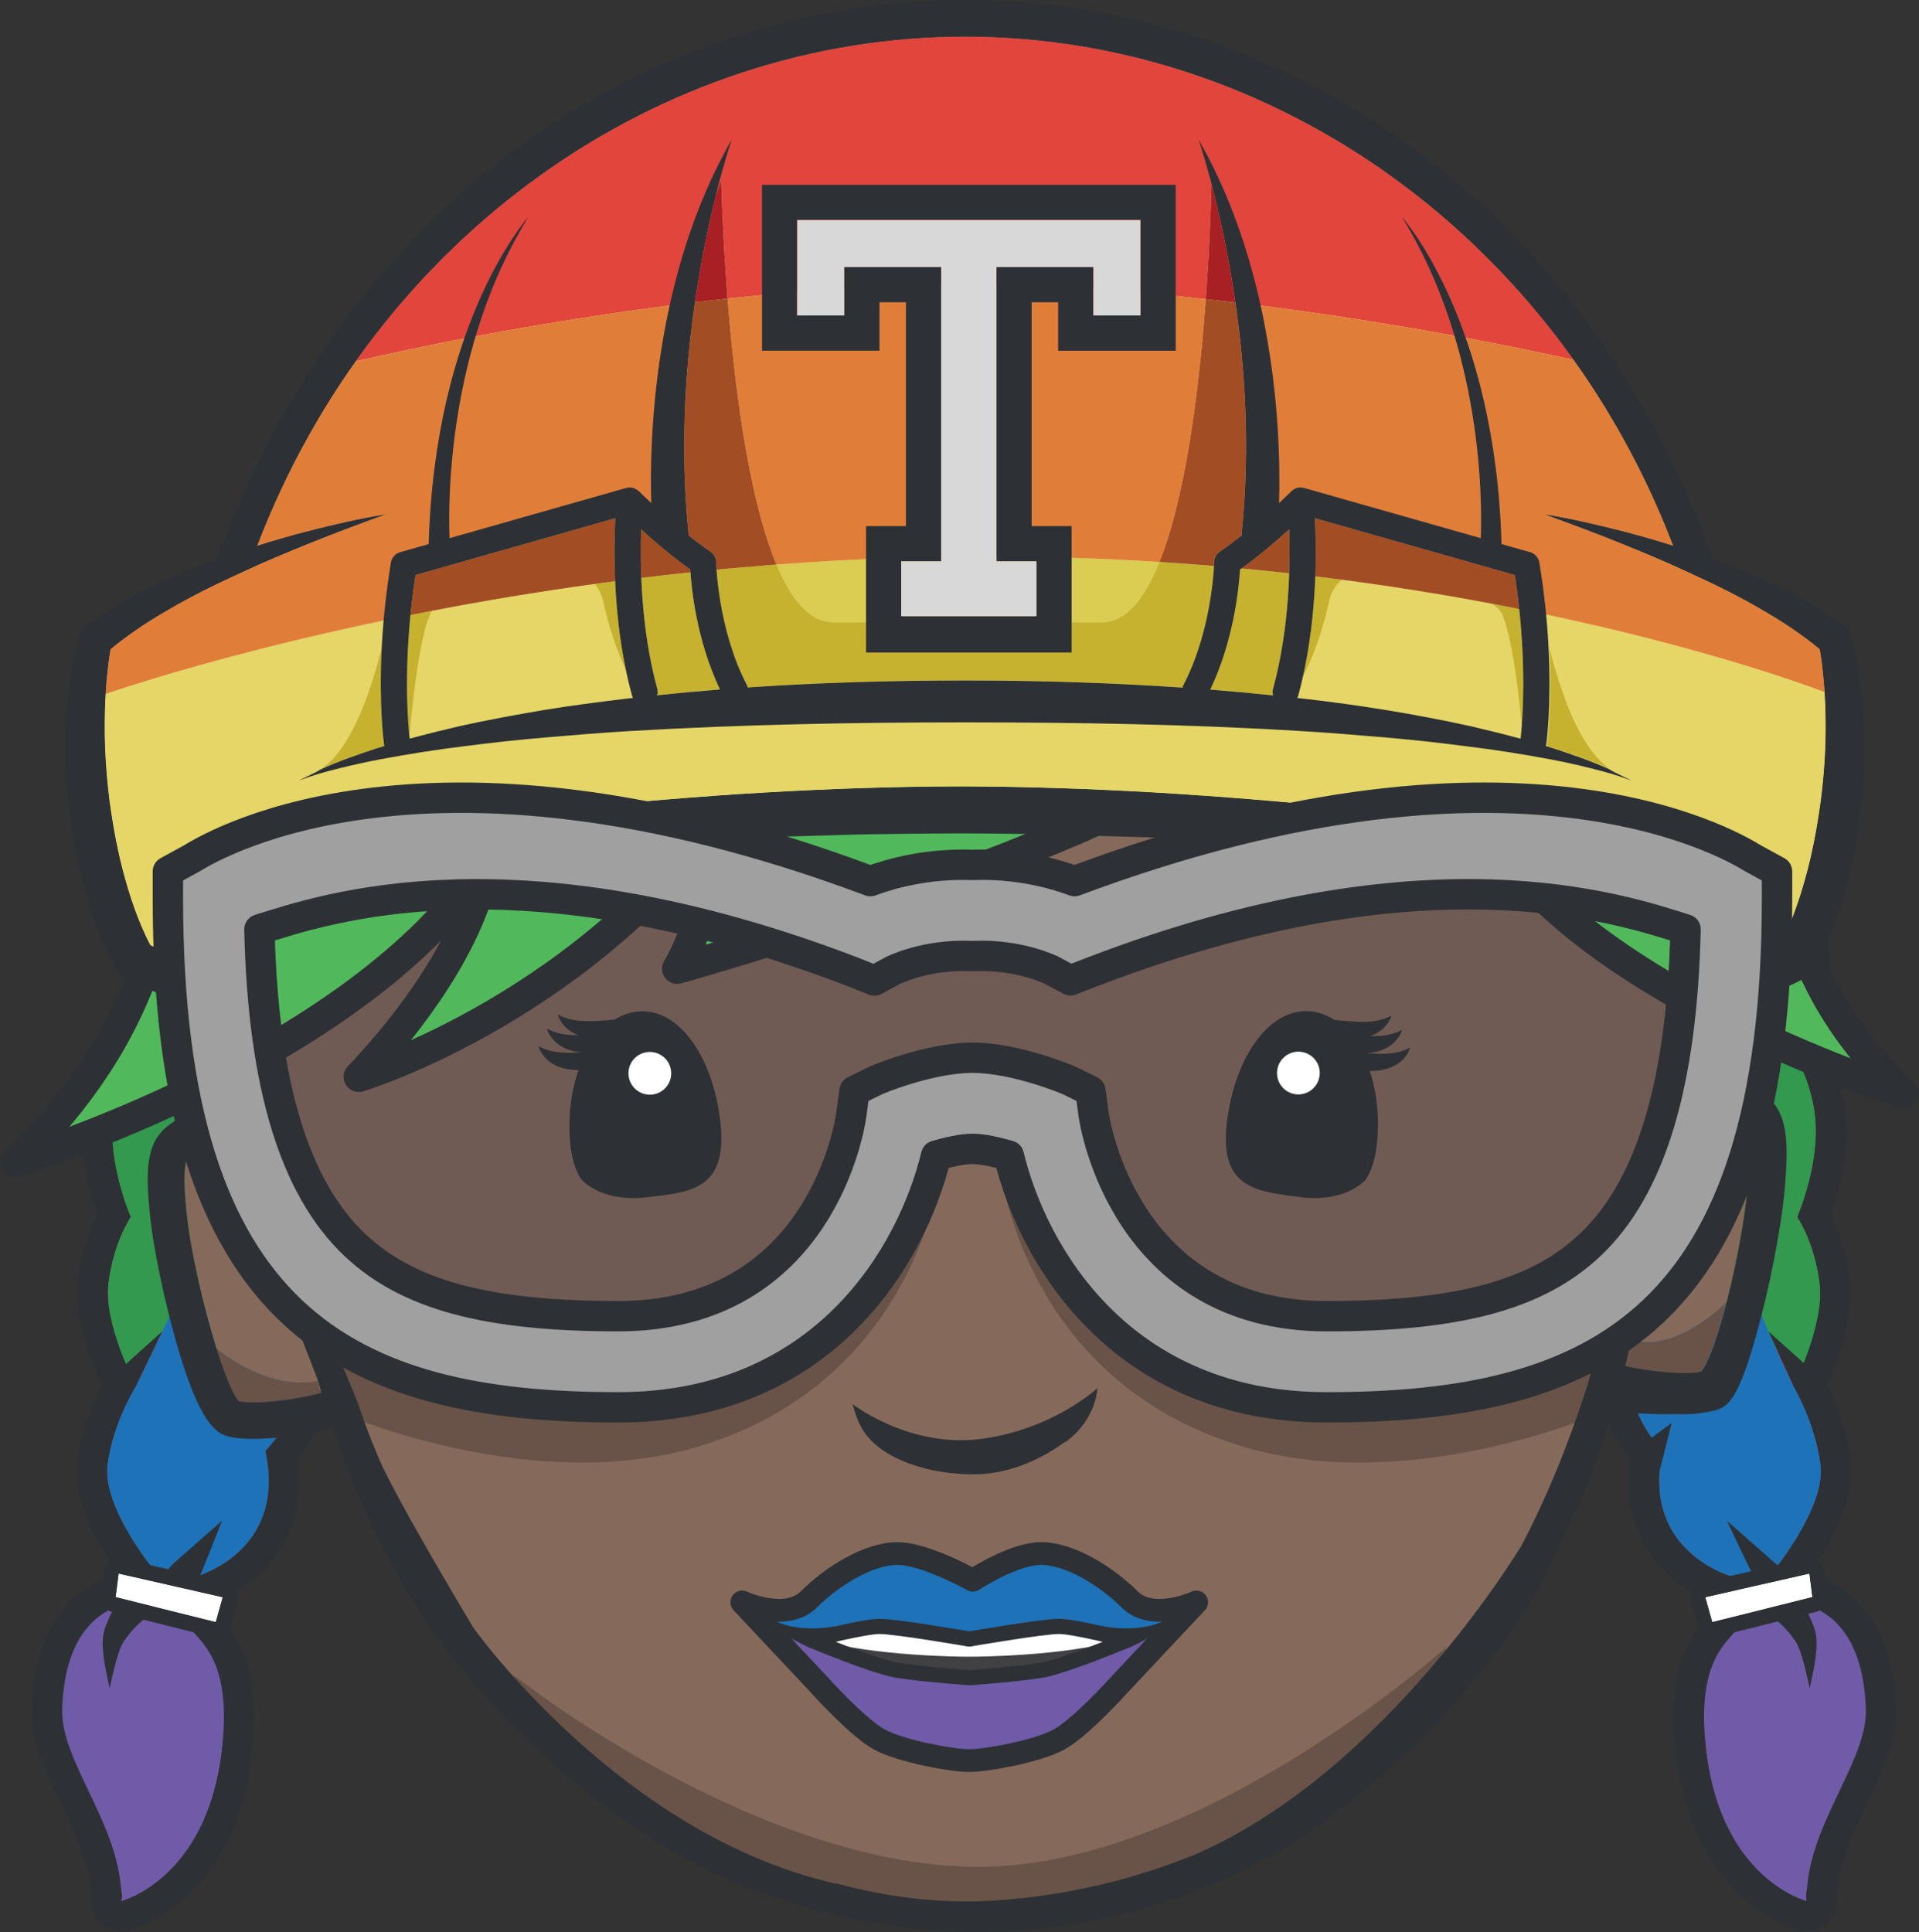 <?xml version="1.0"?>

<!-- Generator: Adobe Illustrator 19.2.1, SVG Export Plug-In . SVG Version: 6.00 Build 0) -->
<svg version="1.1" id="Tessa-Pride-4" xmlns="http://www.w3.org/2000/svg" xmlns:xlink="http://www.w3.org/1999/xlink" x="0px" y="0px" viewBox="0 0 252.667 254.399" style="enable-background:new 0 0 252.667 254.399;" xml:space="preserve" width="252.667" height="254.399">
<rect x="0" y="0" width="252.667" height="254.399" fill="#333333" stroke="none"/>
<style type="text/css"> .st0{fill:#CB3349;} .st1{fill:#32994F;} .st2{fill:#1E72B7;} .st3{fill:#6F5BA7;} .st4{fill:#2D3136;} .st5{fill:#FFFFFF;} .st6{fill:#856A5B;} .st7{fill:#695348;} .st8{fill:#9A9C9E;} .st9{opacity:0.8;fill:#6A5853;} .st10{fill:#51B95B;} .st11{fill:none;stroke:#2D3136;stroke-width:4;stroke-linecap:round;stroke-linejoin:round;stroke-miterlimit:10;} .st12{fill:#F4EDAE;} .st13{fill:none;} .st14{fill:#E5D667;} .st15{fill:#DACD52;} .st16{fill:#E2453C;} .st17{fill:#E07E39;} .st18{fill:#8D9294;} .st19{fill:#C6B22F;} .st20{fill:#A34D24;} .st21{fill:#A82023;} .st22{fill:#CC4032;} .st23{fill:#A1A0A0;} .st24{fill:#414042;} .st25{fill:none;stroke:#2D3136;stroke-width:2;stroke-linecap:round;stroke-linejoin:round;stroke-miterlimit:10;} .st26{fill:#DD8142;} .st27{fill:#D8D8D8;} .st28{fill:none;stroke:#2D3136;stroke-width:3;stroke-linecap:round;stroke-linejoin:round;stroke-miterlimit:10;}
</style>
<g id="Tessa-Pride"> <path class="st0" d="M29.319,118.142c2.226-0.596-5.313-1.299-2.702-2.117c-0.001,2.389,23.674-22.587,23.82-20.398 c-0.333,0.169-0.625,0.328-0.85,0.471c-3.015,1.917-3.662,5.471-3.901,12.232c-0.122,3.472,0.174,10.295,0.985,16.629 c1.392,10.898,2.684,12.328,4.499,13.038c0.917,0.365,2.346,0.794,3.763,0.973c2.887,0.364-16.799,28.202-14.07,27.898 c0.03,0.204,0.068,0.443,0.109,0.7c-1.233,2.201-2.477,3.342-2.477,3.342c4.29,12.945-3.543,20.115-3.543,20.115 c2.927,13.428-9.251,16.601-9.251,16.601l-0.88,3.856c2.365,3.82,6.442,2.714,4.34,19.379s-13.183,19.457-13.183,19.457 c0.828-2.577-3.93-8.709-3.93-8.709c-15.862-31.307,8.153-30.709,8.153-30.709l0.17-4.002c0,0-6.94-8.397-6.232-14.007 c0.708-5.61,3.784-10.439,3.784-10.439s-4.343-8.091-3.656-13.536c0.687-5.445,2.939-8.681,2.939-8.681s-3.127-7.099-2.315-13.534 c0.812-6.435,4.53-10.659,4.53-10.659s6.83-5.429,7.6-11.534C27.367,121.764,28.346,119.647,29.319,118.142z"></path> <path class="st0" d="M234.535,118.142c-2.226-0.596-4.687-1.299-7.298-2.117c0.001,2.389-23.674-22.587-23.82-20.398 c0.333,0.169,0.625,0.328,0.85,0.471c3.015,1.917,3.662,5.471,3.901,12.232c0.122,3.472-0.174,10.295-0.985,16.629 c-1.392,10.898-2.684,12.328-4.499,13.038c-0.917,0.365-2.346,0.794-3.763,0.973c-2.887,0.364,16.799,28.202,14.07,27.898 c-0.03,0.204-0.068,0.443-0.109,0.7c1.234,2.201,2.477,3.342,2.477,3.342c-4.29,12.945,3.543,20.115,3.543,20.115 c-2.927,13.428,9.251,16.601,9.251,16.601l0.88,3.856c-2.365,3.82-6.442,2.714-4.34,19.379 c2.102,16.665,13.183,19.457,13.183,19.457c-0.828-2.577,3.93-8.709,3.93-8.709c15.862-31.307-8.153-30.709-8.153-30.709 l-0.17-4.002c0,0,6.94-8.397,6.232-14.007c-0.708-5.61-3.568-10.38-3.568-10.38s4.127-8.15,3.44-13.595 c-0.687-5.445-2.939-8.681-2.939-8.681s3.127-7.099,2.315-13.534c-0.812-6.435-4.53-10.659-4.53-10.659s3.17-5.429,2.4-11.534 C236.487,121.764,235.508,119.647,234.535,118.142z"></path> <path class="st1" d="M202.684,137.999c-0.917,0.365-2.346,0.794-3.763,0.973c-2.887,0.364,16.799,28.202,14.07,27.898 c-0.03,0.204-0.068,0.443-0.109,0.7c1.234,2.201,2.477,3.342,2.477,3.342c-0.818,2.469-1.193,4.727-1.268,6.766l21.157-0.023 l2.911,2.997c0.932-2.701,1.767-9.046,1.428-11.735c-0.687-5.445-2.939-8.681-2.939-8.681s3.127-7.099,2.315-13.534 c-0.812-6.435-4.53-10.659-4.53-10.659s0.452-0.776,0.974-2.069l-29.877,0.033C204.68,136.866,203.777,137.571,202.684,137.999z"></path> <path class="st1" d="M40.972,167.57c-0.041-0.256-0.079-0.496-0.109-0.7c-2.729,0.303,16.957-27.534,14.07-27.898 c-1.417-0.179-2.846-0.608-3.763-0.973c-1.07-0.419-1.958-1.105-2.793-3.819l-26.962,0.03c-1.136,1.145-1.994,1.832-1.994,1.832 s-3.718,4.224-4.53,10.659c-0.812,6.435,2.315,13.534,2.315,13.534s-2.252,3.236-2.939,8.681c-0.351,2.782,0.611,9.249,1.636,11.98 l4.051-3.002l2.75-5.006l17.061,4.982c-0.057-2.09-0.427-4.411-1.271-6.959C38.496,170.911,39.739,169.77,40.972,167.57z"></path> <path class="st2" d="M17.924,182.452c0,0-3.077,4.829-3.784,10.439c-0.708,5.61,6.232,14.007,6.232,14.007l-0.17,4.002 c0,0-12.012-0.296-13.432,10.609l22.938-0.025c-0.341-7.036-3.101-7.117-4.886-10.001l0.88-3.856c0,0,12.178-3.173,9.251-16.601 c0,0,5.048-4.628,4.815-13.156l-16.677-6.131L17.924,182.452z"></path> <path class="st3" d="M12.049,241.61c0,0,4.758,6.132,3.93,8.709c0,0,11.08-2.793,13.182-19.457 c0.515-4.083,0.658-7.095,0.547-9.378L6.77,221.509C6.183,226.021,7.407,232.447,12.049,241.61z"></path> <path class="st2" d="M233.652,210.9l-0.17-4.002c0,0,6.94-8.397,6.232-14.007c-0.708-5.61-3.568-10.38-3.568-10.38 s-4.565-9.312-4.988-11.86l-17.068,7.027c-0.316,8.651,4.811,13.348,4.811,13.348c-2.927,13.428,9.251,16.601,9.251,16.601 l0.88,3.856c-1.767,2.854-4.49,2.961-4.876,9.785l22.892-0.025C245.471,210.608,233.652,210.9,233.652,210.9z"></path> <path class="st3" d="M224.692,230.862c2.102,16.665,13.183,19.457,13.183,19.457c-0.828-2.577,3.93-8.709,3.93-8.709 c4.734-9.343,5.915-15.843,5.244-20.367l-22.892,0.025C224.025,223.577,224.161,226.65,224.692,230.862z"></path> <path class="st3" d="M29.708,221.484c-0.271-5.586-2.066-6.79-3.688-8.492l-7.809-1.955c-3.475,0.449-10.385,2.364-11.441,10.472 c-0.587,4.512,0.636,10.938,5.279,20.101c0,0,4.758,6.132,3.93,8.709c0,0,11.08-2.793,13.182-19.457 C29.677,226.779,29.819,223.767,29.708,221.484z"></path> <g> <path class="st4" d="M50.348,95.492c0.052,0,0.082,0.044,0.088,0.136c-0.233,0.118-0.446,0.231-0.63,0.338 C50.061,95.66,50.247,95.492,50.348,95.492 M49.807,95.966c-0.707,0.851-1.943,2.768-3.386,5.099 c0.55-2.337,1.494-3.903,3.165-4.966C49.654,96.056,49.728,96.012,49.807,95.966 M46.421,101.065 c-0.442,1.878-0.63,4.254-0.736,7.266c-0.122,3.472,0.174,10.295,0.985,16.629c1.392,10.898,2.684,12.328,4.499,13.038 c0.917,0.365,2.346,0.794,3.763,0.973c2.871,0.362-16.585,27.901-14.112,27.901c0.014,0,0.028-0.001,0.042-0.002 c0.03,0.204,0.068,0.443,0.109,0.699c-1.234,2.201-2.477,3.342-2.477,3.342c4.29,12.945-3.543,20.115-3.543,20.115 c2.927,13.428-9.251,16.601-9.251,16.601l-0.88,3.856c-2.302,4.487,6.442,2.714,4.34,19.379 c-2.102,16.665-13.183,19.457-13.183,19.457c0.204-9.718-8.013-18.2-7.792-25.266c0.406-12.998,8.082-14.218,10.948-14.218 c0.662,0,1.067,0.065,1.067,0.065l0.17-4.002c0,0-6.94-8.397-6.232-14.007c0.708-5.61,3.784-10.439,3.784-10.439 s-4.343-8.091-3.656-13.536c0.687-5.445,2.939-8.681,2.939-8.681s-3.127-7.099-2.315-13.534c0.812-6.435,4.53-10.659,4.53-10.659 s6.83-5.429,7.6-11.534c0.346-2.744,1.325-4.861,2.298-6.367c2.226-0.596,4.687-1.299,7.298-2.117 c0,0.109,0.029,0.161,0.083,0.161C37.417,116.187,42.629,107.195,46.421,101.065 M50.348,91.492c-1.484,0-2.525,0.775-3.13,1.377 c-2.215,1.485-3.699,3.654-4.52,6.612c-0.858,1.394-1.778,2.911-2.695,4.425c-1.688,2.786-4.094,6.757-5.318,8.531 c-2.096,0.646-4.246,1.264-6.401,1.841c-0.958,0.256-1.787,0.86-2.325,1.693c-1.561,2.415-2.539,5.119-2.907,8.037 c-0.462,3.664-4.679,7.758-6.12,8.903c-0.185,0.147-0.357,0.311-0.514,0.489c-0.185,0.21-4.541,5.234-5.495,12.801 c-0.672,5.326,0.884,10.866,1.878,13.712c-0.879,1.778-2.02,4.686-2.502,8.503c-0.615,4.874,1.695,10.829,3.114,13.923 c-1.116,2.19-2.72,5.915-3.242,10.052c-0.672,5.323,3.048,11.512,5.442,14.866c-5.775,1.419-11.078,6.574-11.425,17.672 c-0.133,4.241,1.793,8.277,3.832,12.55c1.991,4.172,4.049,8.486,3.959,12.757c-0.026,1.248,0.531,2.436,1.508,3.213 c0.716,0.57,1.596,0.871,2.492,0.871c0.326,0,0.654-0.04,0.977-0.121c0.561-0.141,13.757-3.681,16.173-22.835 c1.533-12.155-2.307-16.472-4.371-18.792c-0.022-0.025-0.044-0.05-0.068-0.076c0.011-0.04,0.021-0.081,0.03-0.122l0.394-1.725 c5.131-2.269,11.501-7.979,10.104-18.437c2.372-3.079,6.312-10.076,3.721-20.339c0.474-0.634,0.999-1.416,1.521-2.347 c0.441-0.787,0.603-1.701,0.46-2.592c-0.027-0.165-0.052-0.323-0.074-0.467c0.986-2.074,3.781-6.685,5.899-10.179 c7.981-13.167,9.423-15.999,8.027-18.889c-0.636-1.316-1.885-2.212-3.34-2.395c-1.024-0.129-2.103-0.455-2.739-0.703 c-0.318-0.53-1.122-2.531-2.056-9.847c-0.782-6.102-1.072-12.659-0.955-15.982c0.096-2.716,0.251-4.536,0.506-5.892 c1.156-1.854,1.856-2.91,2.281-3.507c1.296-0.764,2.06-2.198,1.959-3.713C54.28,93.155,52.526,91.492,50.348,91.492L50.348,91.492 z"></path> </g> <g> <path class="st4" d="M23.814,209.616c-0.694,0-1.369-0.362-1.738-1.008c-0.547-0.957-0.596-1.367,0.738-2.725 c0.045-0.046,6.421-5.65,6.421-5.65s-2.961,7.599-3.13,7.696C25.791,208.107,24.15,209.616,23.814,209.616z"></path> </g> <g> <path class="st4" d="M14.437,222.303c-1.333-5.875-0.977-7.003-0.395-8.5c1.305-3.357,2.833-4.018,2.962-4.113 c0.891-0.652,2.142-0.461,2.795,0.43c0.649,0.885,0.463,2.127-0.415,2.784c-0.103,0.08-1.427,0.899-2.885,2.92 C15.838,216.741,15.354,217.991,14.437,222.303z"></path> </g> <g> <polygon class="st5" points="15.612,207.188 29.33,210.305 28.411,213.591 15.221,210.289 "></polygon> <g> <path class="st4" d="M15.612,207.188l13.718,3.117l-0.919,3.286l-13.19-3.302L15.612,207.188 M15.612,205.188 c-0.407,0-0.808,0.124-1.147,0.362c-0.462,0.324-0.766,0.828-0.837,1.388l-0.391,3.1c-0.127,1.004,0.517,1.945,1.499,2.19 l13.19,3.302c0.163,0.041,0.326,0.06,0.487,0.06c0.877,0,1.678-0.58,1.925-1.462l0.919-3.286 c0.147-0.527,0.072-1.092-0.208-1.562s-0.741-0.805-1.275-0.926l-13.718-3.116C15.908,205.205,15.76,205.188,15.612,205.188 L15.612,205.188z"></path> </g> </g> <path class="st3" d="M247.048,221.243c-1.17-7.886-7.967-9.763-11.405-10.206l-7.81,1.955c-1.601,1.679-3.371,2.873-3.677,8.276 c-0.131,2.308,0.005,5.382,0.536,9.593c2.102,16.665,13.183,19.457,13.183,19.457c-0.828-2.577,3.93-8.709,3.93-8.709 C246.538,232.267,247.719,225.767,247.048,221.243z"></path> <g> <path class="st4" d="M203.557,95.492c1.865,0.002,21.652,20.695,23.536,20.695c0.094,0,0.144-0.052,0.144-0.161 c2.611,0.818,5.072,1.521,7.298,2.117c0.973,1.505,1.952,3.622,2.298,6.367c0.77,6.105-2.4,11.534-2.4,11.534 s3.718,4.224,4.53,10.659c0.812,6.435-2.315,13.534-2.315,13.534s2.252,3.236,2.939,8.681c0.687,5.445-3.44,13.595-3.44,13.595 s2.86,4.77,3.568,10.38c0.708,5.61-6.232,14.007-6.232,14.007l0.17,4.002c0,0,0.405-0.065,1.067-0.065 c2.866,0,10.542,1.22,10.948,14.218c0.221,7.066-7.996,15.548-7.792,25.266c0,0-11.08-2.793-13.183-19.457 s6.641-14.892,4.34-19.379l-0.88-3.856c0,0-12.178-3.173-9.251-16.601c0,0-7.833-7.169-3.543-20.115c0,0-1.243-1.141-2.477-3.342 c0.041-0.256,0.079-0.496,0.109-0.699c0.015,0.002,0.029,0.002,0.042,0.002c2.473,0-16.984-27.538-14.112-27.901 c1.417-0.179,2.846-0.608,3.763-0.973c1.815-0.71,3.107-2.141,4.499-13.038c0.811-6.335,1.107-13.157,0.985-16.629 c-0.239-6.761-0.886-10.316-3.901-12.232c-0.225-0.143-0.518-0.303-0.85-0.471C203.423,95.536,203.471,95.492,203.557,95.492 M203.56,91.492c-0.001,0-0.002,0-0.004,0c-2.207,0-3.983,1.663-4.131,3.869c-0.107,1.6,0.752,3.11,2.182,3.835 c0.339,0.172,0.48,0.258,0.515,0.28c1.147,0.729,1.814,2.379,2.048,8.997c0.117,3.323-0.174,9.879-0.955,15.98 c-0.935,7.316-1.738,9.317-2.056,9.848c-0.657,0.254-1.724,0.575-2.739,0.703c-1.455,0.184-2.703,1.079-3.339,2.395 c-1.397,2.89,0.046,5.722,8.027,18.889c2.118,3.494,4.912,8.104,5.899,10.179c-0.022,0.144-0.047,0.302-0.074,0.467 c-0.144,0.891,0.018,1.805,0.46,2.592c0.522,0.931,1.047,1.713,1.521,2.347c-2.591,10.263,1.349,17.26,3.721,20.339 c-1.396,10.458,4.973,16.168,10.104,18.437l0.394,1.725c0.009,0.041,0.019,0.081,0.03,0.122c-0.023,0.026-0.046,0.052-0.068,0.076 c-2.063,2.32-5.904,6.637-4.371,18.792c2.417,19.155,15.613,22.694,16.173,22.835c0.323,0.081,0.651,0.121,0.977,0.121 c0.896,0,1.776-0.301,2.492-0.871c0.976-0.777,1.534-1.966,1.508-3.213c-0.09-4.271,1.969-8.585,3.959-12.757 c2.039-4.273,3.964-8.309,3.832-12.55c-0.347-11.097-5.649-16.252-11.425-17.672c2.395-3.353,6.114-9.543,5.442-14.866 c-0.522-4.135-2.039-7.837-3.077-9.986c1.336-3.07,3.565-9.102,2.949-13.989c-0.482-3.818-1.622-6.726-2.502-8.503 c0.995-2.846,2.55-8.386,1.878-13.712c-0.59-4.678-2.48-8.384-3.881-10.582c1.051-2.574,2.346-6.898,1.752-11.611 c-0.368-2.918-1.346-5.623-2.907-8.037c-0.538-0.833-1.367-1.436-2.325-1.693c-2.408-0.644-4.809-1.34-7.136-2.069 c-0.14-0.044-0.281-0.08-0.423-0.108c-1.962-1.543-6.707-6.076-9.974-9.196C207.208,92.56,205.855,91.494,203.56,91.492 L203.56,91.492z"></path> </g> <g> <path class="st6" d="M226.417,115.053l-99.5-10.75l-98.25,9v36.534c-1.64,0.92-3.106,1.796-3.611,2.219 c-0.637,0.527-1.126,1.873-0.434,8.122c0.522,4.695,2.174,11.913,3.86,17.32c0.011,0.036,0.022,0.069,0.034,0.105 c2.965,2.253,7.143,4.583,11.575,4.437l2.118,1.138c0.023,0.074,0.043,0.15,0.066,0.223c0.02-0.006,0.042-0.011,0.061-0.017 c-0.017-0.054-0.032-0.11-0.049-0.164l3.879,2.083l8.25,20l4.491,6.488l-0.241,0.179l8.167,11.833L83.5,238.47l22.167,10.667 l17.833,3l20.833-1.167L168,241.803l19.833-18.167l12.346-17.785l0.737-0.049l10.75-25.75l6-17.75L226.417,115.053z"></path> <path class="st6" d="M229.494,148.108c-0.62-0.522-4.583-2.716-5.048-2.973l-3.562,24.949c-0.071,0.484-0.341,0.922-0.747,1.209 l-0.053,0.037l-0.001,0.002l-1.889,1.321l-3.157,2.209c-0.123,0.624-0.221,1.142-0.313,1.625 c4.994,1.203,9.839-2.395,12.561-4.992c-1.124,4.383-2.372,8.034-3.346,9.136c0.008-0.002,0.018-0.003,0.026-0.004 c2.065-2.24,5.404-16.172,6.112-24.112C230.664,150.035,230.148,148.64,229.494,148.108z"></path> </g> <g> <path class="st4" d="M216.666,194.303c-0.479,0-0.959-0.171-1.342-0.518c-0.818-0.742-0.881-2.006-0.14-2.825l4.92-3.594 l-1.594,6.312C218.115,194.114,217.211,194.303,216.666,194.303z"></path> </g> <g> <path class="st4" d="M238.544,185.053c-0.615,0-2.006-2.008-2.398-2.542l-3.289-7.195l7.296,6.553 c0.654,0.89,0.463,2.142-0.427,2.796C239.369,184.927,238.955,185.053,238.544,185.053z"></path> </g> <g> <path class="st4" d="M15.665,185.053c-0.411,0-0.826-0.126-1.183-0.388c-0.89-0.654-1.082-1.906-0.428-2.796l7.296-6.553 l-3.427,7.136C17.532,182.986,16.28,185.053,15.665,185.053z"></path> </g> <path class="st7" d="M190.5,216.803c0,0-32.167,29-61.667,29S67.5,220.47,67.5,220.47s17.5,31.667,63.667,31.667 S190.5,216.803,190.5,216.803z"></path> <path class="st7" d="M43.167,177.303l3,9.25c0,0,24.25,10.25,45.5,4s28.75-22.75,31.25-32s-5,4-5,4s-27,16.75-43,16.75 S43.167,177.303,43.167,177.303z"></path> <path class="st7" d="M212.427,177.303l-3,9.25c0,0-24.25,10.25-45.5,4s-28.75-22.75-31.25-32s5,4,5,4s27,16.75,43,16.75 S212.427,177.303,212.427,177.303z"></path> <g> <path class="st7" d="M214.679,176.479c-0.217,1.119-0.397,2.016-0.753,3.424c2.921,0.681,7.7,1.208,9.983,0.763 c0.978-1.063,2.24-4.746,3.374-9.171C224.553,174.1,219.689,177.714,214.679,176.479z"></path> <path class="st7" d="M42.282,183.423c-0.163-0.517-0.31-1.042-0.462-1.564c-5.104,0.945-10.042-1.758-13.392-4.322 c1.082,3.472,2.178,6.2,2.998,7.028C33.952,185.005,39.542,184.231,42.282,183.423z"></path> </g> <g> <path class="st4" d="M212.41,185.641c2.67,0.643,6.623,0.56,9.533,0.56c1.428,0,2.9-0.247,3.855-0.494 c1.89-0.477,3.35-1.735,6.096-12.372c1.598-6.183,2.745-12.915,3.059-16.375c0.609-6.738,0.412-10.345-2.339-12.624 c-1.354-1.12-5.306-3.251-7.366-4.327l-0.118,0.006l-0.73,5.095c-0.002-0.001,4.437,2.444,5.095,2.998 c0.654,0.532,1.17,1.927,0.582,8.407c-0.708,7.941-4.047,21.872-6.112,24.112c-2.278,0.445-7.062-0.082-9.972-0.757 c0.494-1.999,0.642-2.966,1.044-5.008l-4.976,3.482c-0.296,1.252-0.62,2.493-0.955,3.723c-0.504,1.609-1.03,3.17-1.567,4.705 c-2.141,6.107-4.551,11.65-7.17,16.656c-0.017,0.001-0.036,0.002-0.053,0.003l-0.002,0.036c0,0,2.127,0.411,5.546-1.163 l0.056-0.042C209.78,194.371,211.73,188.063,212.41,185.641z"></path> <path class="st4" d="M57.574,215.717l4.692-1.371c0.023-0.007,0.069-0.02,0.069-0.02l-0.014-0.019c0,0-10.125-16.82-12.44-22.274 c-1.348-3.176-2.094-5.334-2.266-5.847v-0.01c-0.175-0.499-0.361-1.009-0.525-1.524L45,179.587l-5.43-3.796 c0.099,0.343,2.204,5.685,2.304,6.029c0.152,0.522,0.3,1.047,0.462,1.564c-2.74,0.808-8.33,1.581-10.856,1.142 c-0.82-0.829-1.916-3.557-2.998-7.028c-1.686-5.407-3.338-12.625-3.86-17.32c-0.692-6.249-0.203-7.595,0.434-8.122 c0.73-0.61,3.453-2.165,5.828-3.434l-0.632-5.127c-1.246,0.648-6.666,3.499-8.294,4.859c-2.729,2.269-2.861,5.788-2.13,12.356 c0.373,3.366,1.636,9.901,3.338,15.892c2.933,10.307,5.08,12.131,6.969,12.559c0.851,0.203,1.949,0.297,3.185,0.297 c3.377,0,7.704-0.659,10.527-1.511c3.305,10.277,7.983,19.557,13.684,27.701C57.542,215.664,57.574,215.717,57.574,215.717z"></path> </g> <g> <path class="st8" d="M28.345,119.438l1.06,4.009c2.971-2.367,5.689-4.327,7.984-5.892 C33.65,118.274,30.602,118.927,28.345,119.438z"></path> </g> <path class="st9" d="M140.921,129.081l-2.395-1.295c-0.251-0.125-4.407-2.151-10.233-1.906l-0.251,0.011l-0.251-0.011 c-5.977-0.248-10.203,1.89-10.245,1.912l-2.432,1.315l-2.531-1.021c-22.722-8.758-40.45-9.794-53.504-10.32l-23.28,4.133 c-0.603,0.163-1.156,0.325-1.646,0.478c0.475,20.423,4.607,34.042,12.592,41.566c6.961,6.56,17.325,9.358,34.656,9.358 c26.78,0,30.531-25.413,30.678-26.494l0.431-3.176l2.879-1.408c0.061-0.03,6.951-2.955,12.654-2.955s12.594,2.925,12.654,2.955 l2.879,1.408l0.431,3.176c0.152,1.059,4.121,26.494,30.678,26.494c17.331,0,27.695-2.799,34.656-9.358 c7.793-7.345,11.906-20.515,12.541-40.132l-32.378-7.498c-12.094,1.26-27.365,4.59-46.001,11.772L140.921,129.081z"></path> <path class="st0" d="M250.667,143.97c0,0-48-15-57-39.667l41.894,5C235.56,109.303,232.333,126.636,250.667,143.97z"></path> <path class="st0" d="M77.247,93.567l-26.58,10.795c0,0,1.825,3.783,2.176,10.153l-31.737,3.787c0,0-0.773,17.334-19.106,34.667 c0,0,39.167-9.417,58.906-33.588c-1.739,10.421-7.239,15.671-13.662,22.405c0,0,30.674-9.234,49.897-37.724 c-1.144,4.377-4.827,18.317-7.973,23.49c0,0,105.084-26.233,107.257-52.4L76.334,91.029C76.334,91.029,76.764,91.926,77.247,93.567 z"></path> <g> <path class="st10" d="M2,152.97c0,0,22.762-5.474,42.327-18.785l-28.143,0.031C13.366,139.84,8.945,146.404,2,152.97z"></path> <g> <path class="st10" d="M77.247,93.567l-26.58,10.795c0,0,1.825,3.783,2.176,10.153l-31.737,3.787c0,0-0.302,6.691-4.922,15.913 l28.143-0.031c6.099-4.149,11.888-9.059,16.579-14.803c-1.059,6.35-3.52,10.777-6.73,14.792 c-2.059,2.575-4.423,4.982-6.933,7.613c0,0,7.182-2.17,16.767-7.624c10.233-5.822,23.204-15.389,33.13-30.1 c-1.144,4.377-4.827,18.317-7.973,23.49c0,0,66.033-16.487,94.489-36.358L76.459,91.314 C76.621,91.695,76.92,92.456,77.247,93.567z"></path> <path class="st10" d="M242.23,133.966c-8.753-13.425-6.669-24.663-6.669-24.663l-41.894-5 c4.633,12.697,19.599,22.833,33.034,29.68c12.664,6.454,23.966,9.987,23.966,9.987 C247.094,140.592,244.348,137.215,242.23,133.966z"></path> </g> </g> <g> <path class="st11" d="M235.56,109.303l-41.894-5c9,24.667,57,39.667,57,39.667C232.333,126.636,235.56,109.303,235.56,109.303z"></path> <path class="st11" d="M77.247,93.567l-26.58,10.795c0,0,1.825,3.783,2.176,10.153l-31.737,3.787c0,0-0.773,17.334-19.106,34.667 c0,0,45.167-13.667,61.917-39.417c-1.739,10.421-10.25,21.5-16.674,28.234c0,0,30.674-9.234,49.897-37.724 c-1.144,4.377-4.827,18.317-7.973,23.49c0,0,95.084-26.233,97.257-52.4L76.334,91.029C76.334,91.029,76.764,91.926,77.247,93.567z "></path> </g> <path class="st12" d="M240.153,89.895c-0.071-0.863-0.165-1.725-0.268-2.576c-0.072-0.609-0.171-1.241-0.275-1.828 c-2.301-1.933-4.915-3.657-7.633-5.217c-2.949-1.73-6.035-3.267-9.186-4.701c-3.125-1.477-6.338-2.811-9.566-4.113 c-1.614-0.659-3.24-1.291-4.876-1.894c-1.626-0.637-3.268-1.23-4.915-1.829c3.454,0.571,6.88,1.362,10.28,2.236 c2.213,0.565,4.409,1.207,6.594,1.894c-15.54-40.604-52.678-67.045-93.232-67.045c-40.559,0-77.693,26.441-93.223,67.045 c2.18-0.687,4.382-1.329,6.584-1.894c3.399-0.873,6.826-1.665,10.285-2.236c-1.658,0.599-3.295,1.191-4.931,1.829 c-1.625,0.604-3.251,1.235-4.865,1.894c-3.229,1.302-6.436,2.636-9.571,4.113c-3.142,1.434-6.227,2.971-9.176,4.701 c-2.724,1.56-5.332,3.284-7.638,5.217c-0.093,0.587-0.193,1.219-0.269,1.828c-0.104,0.851-0.197,1.714-0.275,2.576 c-0.148,1.729-0.209,3.465-0.22,5.205c-0.038,3.481,0.197,6.963,0.637,10.401c0.477,3.453,1.11,6.886,2.043,10.203 c0.461,1.658,0.988,3.294,1.592,4.881c0.308,0.791,0.637,1.576,0.983,2.328c0.17,0.379,0.345,0.752,0.527,1.109l0.224,0.423 c0.253,0.126,0.522,0.263,0.775,0.385l1.543,0.736c0.862,0.395,2.053,0.961,3.041,1.4c0.055-0.05,0.11-0.099,0.154-0.148 l-2.866-10.917c0.609-0.165,6.051-1.571,15.431-3.361c-0.753-0.142-1.516-0.302-2.268-0.483 c-2.136-0.532,19.742-3.581,38.676-5.541c17.309-1.785,34.667-2.938,52.113-2.976c17.441,0.038,34.805,1.191,52.108,2.976 c18.94,1.961,45.979,3.108,44.969,3.537c-2.043,0.824-4.146,1.472-6.282,2.004c-0.319,0.077-0.638,0.143-0.956,0.215 c10.291,1.905,16.277,3.459,16.913,3.629l-2.74,10.4c0.555-0.241,1.115-0.483,1.653-0.735l1.548-0.736 c0.252-0.122,0.516-0.258,0.779-0.385l0.209-0.423c0.187-0.357,0.368-0.73,0.538-1.109c0.347-0.752,0.676-1.538,0.979-2.328 c0.603-1.587,1.131-3.223,1.593-4.881c0.939-3.317,1.57-6.749,2.042-10.203c0.445-3.438,0.682-6.92,0.649-10.401 C240.368,93.359,240.308,91.624,240.153,89.895z"></path> <path class="st4" d="M178.491,106.522c-8.735-0.904-17.486-1.644-26.255-2.162c-8.6-0.507-17.217-0.801-25.853-0.82 c-8.588,0.019-17.155,0.31-25.705,0.812c-8.815,0.519-17.615,1.261-26.408,2.17c-18.934,1.955-40.812,5.003-38.676,5.535 c0.388,0.094,0.78,0.167,1.172,0.25c0.368,0.078,0.735,0.167,1.101,0.233c0,0,8.359-0.14,23.483-0.289 c0.144-0.011,0.288-0.024,0.433-0.035c1.763-0.133,3.529-0.256,5.295-0.377c2.099-0.145,4.2-0.278,6.305-0.399 c0.435-0.025,0.87-0.056,1.305-0.08c1.11-0.062,2.22-0.111,3.33-0.171c2.612-0.139,5.225-0.281,7.839-0.402 c3.717-0.173,7.434-0.326,11.148-0.46l16.31-0.456c4.36-0.082,8.715-0.131,13.064-0.142h0.006h0.005 c2.96,0.011,5.925,0.043,8.891,0.082c-0.009,0.002-0.017,0.004-0.026,0.006c0.009,0,0.017,0,0.026,0l25.271,0.686 c5.843,0.247,11.686,0.527,17.529,0.857c1.596,0.089,3.188,0.192,4.78,0.294c0.111,0.007,0.223,0.016,0.334,0.023 c1.873,0.121,3.747,0.254,5.62,0.387c8.861,0.053,18.003,0.121,27.408,0.206h0h0c0.318-0.072,0.636-0.138,0.956-0.215 C219.314,111.525,197.431,108.477,178.491,106.522z"></path> <g> <path class="st4" d="M232.787,209.616c-0.335,0-0.675-0.085-0.987-0.264c-0.169-0.097-4.431-9.12-4.431-9.12 s6.394,5.634,6.422,5.651c0.952,0.554,1.28,1.775,0.729,2.729C234.15,209.255,233.478,209.616,232.787,209.616z"></path> </g> <path class="st4" d="M156.967,244.329c-9.675,3.91-18.789,5.432-25.811,5.902c-7.001,0.472-14.106-0.353-21.064-2.251 c-0.042,0.008-0.078,0.014-0.121,0.022l-9.299,1.361c17.84,6.54,37.508,6.933,56.173-0.137c5.084-1.934,9.72-4.275,13.979-6.898 c-0.209,0.048-8.128,1.86-13.818,2.005C156.991,244.332,156.979,244.33,156.967,244.329z"></path> <path class="st4" d="M62.32,214.306c0,0,19.327,27.27,47.649,33.696l-3.553,1.551l-5.747-0.19c0,0-22.274-6.37-43.139-33.715 l0.26-3.72L62.32,214.306z"></path> <g> <path class="st13" d="M106.576,74.028c0.002,0,0.004,0,0.006,0C106.579,74.028,106.577,74.028,106.576,74.028z"></path> <path class="st13" d="M14.579,91.151c-0.095,0.032-0.179,0.061-0.254,0.086C14.399,91.212,14.485,91.183,14.579,91.151z"></path> <path class="st13" d="M52.581,81.275c-0.002,0-0.003,0.001-0.005,0.001c0,0-0.001,0-0.002,0c0.489-0.1,0.975-0.199,1.472-0.298 l0,0C53.552,81.077,53.068,81.176,52.581,81.275z"></path> <path class="st13" d="M14.304,91.245c-0.082,0.028-0.153,0.052-0.209,0.072C14.152,91.297,14.22,91.273,14.304,91.245z"></path> <path class="st13" d="M113.702,73.635c-0.571,0.026-1.138,0.055-1.706,0.084l-0.001,0c0.57-0.028,1.137-0.058,1.71-0.084 C113.704,73.635,113.703,73.635,113.702,73.635z"></path> <path class="st13" d="M118.466,73.451c-0.774,0.025-1.546,0.053-2.315,0.083l-0.001,0c0.772-0.03,1.545-0.058,2.322-0.083 C118.469,73.451,118.468,73.451,118.466,73.451z"></path> <path class="st13" d="M150.435,73.857c-0.006,0-0.013-0.001-0.019-0.001C150.423,73.856,150.429,73.857,150.435,73.857 C150.436,73.857,150.435,73.857,150.435,73.857z"></path> <path class="st13" d="M125.206,73.293c0,0-0.001,0-0.002,0c1.562-0.021,3.131-0.035,4.709-0.035 C128.335,73.258,126.767,73.271,125.206,73.293z"></path> <path class="st13" d="M239.997,91.042c-0.014-0.005-0.026-0.01-0.041-0.016C239.969,91.031,239.984,91.037,239.997,91.042z"></path> <path class="st13" d="M17.736,90.123c-0.031,0.01-0.063,0.02-0.094,0.03C17.673,90.143,17.705,90.132,17.736,90.123z"></path> <path class="st13" d="M50.506,81.704c0,0-0.001,0-0.002,0C50.505,81.704,50.505,81.704,50.506,81.704z"></path> <path class="st13" d="M239.007,90.674c-0.014-0.005-0.028-0.01-0.042-0.015C238.979,90.663,238.994,90.669,239.007,90.674z"></path> <path class="st13" d="M160.148,74.549c1.113,0.094,2.222,0.191,3.317,0.294l0,0C162.37,74.74,161.263,74.642,160.148,74.549z"></path> <path class="st13" d="M15.377,90.884c-0.08,0.026-0.153,0.051-0.227,0.075C15.223,90.935,15.298,90.91,15.377,90.884z"></path> <path class="st13" d="M14.949,91.026c-0.08,0.027-0.15,0.05-0.221,0.074C14.799,91.077,14.87,91.053,14.949,91.026z"></path> <path class="st13" d="M15.87,90.722c-0.062,0.02-0.122,0.04-0.181,0.059C15.748,90.762,15.808,90.742,15.87,90.722z"></path> <path class="st13" d="M16.443,90.535c-0.063,0.02-0.124,0.04-0.184,0.06C16.319,90.576,16.381,90.556,16.443,90.535z"></path> <path class="st13" d="M17.073,90.333c-0.053,0.017-0.106,0.034-0.158,0.05C16.966,90.367,17.02,90.35,17.073,90.333z"></path> <path class="st13" d="M137.441,73.344c-0.397-0.009-0.795-0.015-1.194-0.022c-0.001,0-0.002,0-0.003,0 c0.4,0.007,0.801,0.014,1.199,0.022C137.443,73.344,137.442,73.344,137.441,73.344z"></path> <path class="st13" d="M219.771,84.763c0.01,0.003,0.019,0.005,0.029,0.008c0,0,0,0,0,0 C219.789,84.768,219.78,84.765,219.771,84.763z"></path> <path class="st13" d="M216.191,83.837c-0.004-0.001-0.007-0.002-0.011-0.003c0.024,0.006,0.048,0.012,0.072,0.018 c-0.001,0-0.002-0.001-0.004-0.001C216.23,83.846,216.21,83.841,216.191,83.837z"></path> <path class="st13" d="M212.389,82.902c0.013,0.003,0.026,0.006,0.038,0.009c-0.011-0.003-0.022-0.005-0.032-0.008 C212.392,82.903,212.391,82.902,212.389,82.902z"></path> <path class="st13" d="M214.357,83.38c0.009,0.002,0.018,0.004,0.026,0.006l0,0C214.375,83.384,214.366,83.382,214.357,83.38z"></path> <path class="st13" d="M210.433,82.44c-0.001,0-0.003-0.001-0.004-0.001c0.011,0.003,0.023,0.005,0.034,0.008 c-0.001,0-0.002,0-0.003-0.001C210.451,82.444,210.442,82.442,210.433,82.44z"></path> <path class="st13" d="M223.019,85.644c-0.002-0.001-0.004-0.001-0.006-0.002c0.022,0.006,0.045,0.013,0.068,0.019 c-0.003-0.001-0.007-0.002-0.01-0.003C223.053,85.654,223.036,85.649,223.019,85.644z"></path> <path class="st13" d="M238.226,90.392c0.005,0.002,0.009,0.003,0.014,0.005c-0.003-0.001-0.005-0.002-0.009-0.003 C238.23,90.393,238.228,90.392,238.226,90.392z"></path> <path class="st13" d="M230.054,87.698c0.009,0.003,0.018,0.005,0.027,0.008c-0.006-0.002-0.012-0.004-0.018-0.006 C230.06,87.7,230.057,87.699,230.054,87.698z"></path> <polygon class="st13" points="224.604,86.089 224.606,86.09 224.606,86.09 "></polygon> <path class="st13" d="M228.807,87.319c0.01,0.003,0.02,0.006,0.03,0.009c-0.003-0.001-0.006-0.002-0.009-0.003 C228.821,87.323,228.814,87.321,228.807,87.319z"></path> <path class="st13" d="M14.077,91.323c-0.001,0-0.002,0.001-0.003,0.001c-0.111,0.038-0.17,0.059-0.17,0.059 s0.06-0.021,0.178-0.062C14.08,91.322,14.078,91.322,14.077,91.323z"></path> <path class="st13" d="M206.267,81.498c-0.005-0.001-0.01-0.002-0.015-0.003c0.021,0.005,0.043,0.009,0.064,0.014 c-0.002,0-0.003-0.001-0.005-0.001C206.296,81.504,206.281,81.501,206.267,81.498z"></path> <path class="st14" d="M240.233,91.133c0,0-0.014-0.006-0.042-0.016c-0.037-0.014-0.107-0.041-0.194-0.074 c-0.013-0.005-0.028-0.01-0.041-0.016c-0.099-0.038-0.22-0.083-0.371-0.14c-0.005-0.002-0.009-0.003-0.014-0.005 c-0.158-0.059-0.348-0.129-0.563-0.207c-0.014-0.005-0.028-0.01-0.042-0.015c-0.215-0.079-0.456-0.166-0.724-0.262 c-0.005-0.002-0.009-0.003-0.014-0.005l-0.001,0c-1.695-0.605-4.441-1.546-8.132-2.681c-0.004-0.001-0.009-0.003-0.013-0.004 c-0.009-0.003-0.018-0.005-0.027-0.008c-0.395-0.121-0.801-0.245-1.218-0.371c-0.01-0.003-0.02-0.006-0.03-0.009 c-0.005-0.002-0.01-0.003-0.015-0.005c-0.427-0.129-0.866-0.26-1.315-0.393c-0.005-0.001-0.01-0.003-0.014-0.004 c-0.907-0.268-1.859-0.544-2.856-0.827c-0.001,0-0.002,0-0.002-0.001c-0.012-0.003-0.024-0.007-0.036-0.01 c-0.485-0.138-0.981-0.277-1.488-0.418c-0.022-0.006-0.045-0.013-0.068-0.019c-0.505-0.14-1.019-0.281-1.544-0.424 c-0.023-0.006-0.045-0.012-0.068-0.018c-0.524-0.142-1.057-0.285-1.601-0.43c-0.01-0.003-0.019-0.005-0.029-0.008 c-0.017-0.005-0.034-0.009-0.051-0.014c-0.543-0.144-1.095-0.289-1.657-0.434c-0.029-0.007-0.058-0.015-0.086-0.022 c-0.565-0.146-1.14-0.293-1.724-0.441c-0.024-0.006-0.048-0.012-0.072-0.018c-0.589-0.149-1.188-0.298-1.797-0.448 c-0.009-0.002-0.017-0.004-0.026-0.006c-0.011-0.003-0.021-0.005-0.032-0.008c-0.613-0.151-1.234-0.302-1.866-0.453 c-0.011-0.003-0.022-0.005-0.032-0.008c-0.013-0.003-0.026-0.006-0.038-0.009c-0.632-0.151-1.274-0.303-1.925-0.455 c-0.011-0.003-0.023-0.005-0.034-0.008c-0.663-0.154-1.336-0.309-2.018-0.463c-0.006-0.001-0.013-0.003-0.019-0.004 c-0.683-0.154-1.375-0.309-2.076-0.463c-0.021-0.005-0.043-0.009-0.064-0.014c-0.695-0.153-1.399-0.305-2.112-0.456 c-0.006-0.001-0.012-0.003-0.019-0.004c-1.333-0.284-2.694-0.566-4.09-0.845c0.461,4.35,0.559,8.098,0.52,10.987 c-0.026,1.889-0.11,3.416-0.193,4.493c-0.079-0.902-0.237-2.566-0.473-4.492c-0.428-3.497-1.114-7.872-2.07-10.206 c-0.222-0.543-0.727-1.036-1.422-1.488h0c-6.059-1.144-12.646-2.223-19.705-3.151h0c-0.791,0.63-1.397,1.564-1.701,2.942 c-0.924,4.198-2.253,7.581-3.448,9.874c1.056-4.674,1.495-9.335,1.642-13.258l0,0c-1.136-0.138-2.281-0.273-3.439-0.402 c-0.149,4.451-0.68,9.927-2.118,15.169c-0.054,0.184-0.061,0.371-0.048,0.556c0.008,0.118,0.018,0.237,0.048,0.35 c-1.175-0.124-2.35-0.237-3.525-0.346c-1.582-0.148-3.163-0.288-4.745-0.417c3.091-6.48,3.767-13.382,3.916-15.815 c0.065-0.046,0.131-0.096,0.196-0.143c-1.095-0.103-2.204-0.2-3.317-0.294c-0.103-0.009-0.207-0.016-0.31-0.025 c-0.102,1.929-0.701,9.263-4.01,15.645c-0.066,0.121-0.105,0.242-0.143,0.368c-9.522-0.653-19.072-0.933-28.61-0.939 c-9.534,0.006-19.089,0.269-28.616,0.918c-0.039-0.115-0.077-0.237-0.132-0.346c-3.077-5.925-3.81-12.672-3.983-15.152 c-1.149,0.111-2.302,0.219-3.434,0.339l0,0c0.187,2.7,0.935,9.244,3.885,15.428c-1.924,0.153-3.848,0.329-5.771,0.516 c-0.832,0.081-1.663,0.159-2.494,0.247c0.022-0.078,0.023-0.162,0.033-0.244c0.026-0.211,0.026-0.428-0.033-0.646 c-1.371-5.003-1.916-10.226-2.094-14.567l0,0c-1.159,0.142-2.305,0.289-3.444,0.438c0.156,3.514,0.551,7.569,1.405,11.671 c-1.061-2.239-2.168-5.274-2.972-8.925c-0.225-1.02-0.62-1.791-1.126-2.385l0,0c-7.644,1.053-14.794,2.26-21.348,3.52l0,0 c-0.147,0.182-0.274,0.368-0.354,0.562c-0.967,2.37-1.661,6.844-2.088,10.367c-0.344,2.838-0.515,5.058-0.515,5.058l-0.135,0.081 c-0.096-1.028-0.224-2.791-0.261-5.138c-0.043-2.732,0.045-6.27,0.446-10.361c-0.496,0.099-0.983,0.199-1.472,0.298 c-0.697,0.142-1.386,0.284-2.068,0.427c0,0-0.001,0-0.002,0c-15.641,3.271-27.155,6.648-32.768,8.419 c-0.031,0.01-0.063,0.02-0.094,0.03c-0.198,0.063-0.386,0.123-0.57,0.181c-0.053,0.017-0.106,0.034-0.158,0.05 c-0.164,0.053-0.32,0.103-0.472,0.152c-0.062,0.02-0.124,0.04-0.184,0.06c-0.135,0.044-0.266,0.086-0.39,0.127 c-0.062,0.02-0.122,0.04-0.181,0.059c-0.108,0.036-0.213,0.07-0.312,0.103c-0.079,0.026-0.154,0.051-0.227,0.075 c-0.068,0.023-0.138,0.046-0.201,0.067c-0.079,0.026-0.151,0.051-0.221,0.074c-0.05,0.017-0.104,0.035-0.15,0.051 c-0.094,0.032-0.18,0.061-0.254,0.086c-0.007,0.002-0.015,0.005-0.021,0.007c-0.083,0.028-0.152,0.052-0.209,0.072 c-0.004,0.001-0.009,0.003-0.013,0.004c-0.118,0.041-0.178,0.062-0.178,0.062c-0.072,1.236-0.12,2.475-0.127,3.717 c-0.038,3.481,0.198,6.963,0.637,10.401c0.477,3.453,1.109,6.886,2.043,10.203c0.461,1.658,0.988,3.294,1.592,4.881 c0.308,0.791,0.637,1.576,0.983,2.328c0.17,0.379,0.345,0.752,0.527,1.109l0.224,0.423c0.253,0.126,0.522,0.263,0.775,0.385 l1.544,0.736c0.862,0.395,2.053,0.961,3.041,1.401c0.055-0.05,0.11-0.099,0.154-0.148l-2.867-10.917 c0.609-0.165,6.051-1.571,15.431-3.361c-0.753-0.142-1.516-0.302-2.268-0.483c-2.136-0.532,19.742-3.581,38.676-5.541 c17.309-1.785,34.667-2.938,52.113-2.976c17.441,0.038,34.805,1.192,52.108,2.976c18.94,1.961,45.979,3.108,44.969,3.537 c-2.043,0.824-4.146,1.472-6.282,2.004c-0.319,0.077-0.638,0.143-0.956,0.215c10.291,1.905,16.276,3.459,16.913,3.629l-2.74,10.4 c0.555-0.241,1.115-0.483,1.653-0.735l1.548-0.736c0.252-0.122,0.516-0.258,0.779-0.385l0.209-0.423 c0.187-0.357,0.368-0.73,0.538-1.109c0.347-0.752,0.676-1.538,0.979-2.328c0.603-1.587,1.131-3.223,1.593-4.881 c0.939-3.317,1.57-6.749,2.042-10.203c0.445-3.438,0.682-6.92,0.649-10.401C240.372,93.774,240.319,92.452,240.233,91.133z M49.712,98.499c-2.551,0.836-5.113,1.713-7.551,2.84c2.73-1.769,4.789-5.784,6.286-9.994c0.737-2.072,1.339-4.191,1.814-6.115 c-0.12,2.312-0.142,4.362-0.116,6.113c0.062,4.034,0.389,6.455,0.418,6.656c0.017,0.077,0.039,0.148,0.05,0.225 C50.316,98.318,50.009,98.406,49.712,98.499z M204.556,98.499c-0.297-0.093-0.604-0.182-0.901-0.274 c0.011-0.077,0.033-0.149,0.05-0.225c0.03-0.204,0.365-2.693,0.42-6.827c0.023-1.714-0.001-3.704-0.117-5.943 c0.462,1.87,1.043,3.924,1.751,5.941c1.501,4.274,3.581,8.375,6.349,10.168C209.67,100.212,207.108,99.335,204.556,98.499z"></path> <path class="st15" d="M150.416,73.856c-0.009,0-0.017-0.001-0.026-0.001c-2.115-0.122-4.256-0.227-6.424-0.313 c-0.103-0.004-0.204-0.009-0.307-0.013c-2.048-0.08-4.121-0.14-6.215-0.185c-0.399-0.008-0.799-0.015-1.199-0.022 c-2.091-0.038-4.197-0.063-6.331-0.063c-1.579,0-3.147,0.014-4.709,0.035c-0.57,0.008-1.135,0.021-1.703,0.031 c-0.969,0.018-1.936,0.037-2.897,0.063c-0.713,0.019-1.423,0.041-2.132,0.064c-0.777,0.025-1.55,0.053-2.322,0.083 c-0.817,0.032-1.633,0.064-2.444,0.101c-0.572,0.026-1.14,0.056-1.71,0.084c-1.819,0.091-3.624,0.194-5.414,0.309 c-0.002,0-0.004,0-0.006,0c-1.458,0.094-2.898,0.2-4.335,0.308c1.931,4.607,4.37,7.584,7.448,7.584c13.63,0,16.354,0,16.354,0 h2.724c0,0,2.729,0,16.354,0c3.151,0,5.612-3.122,7.538-7.915c-0.744-0.048-1.471-0.105-2.222-0.149 C150.429,73.857,150.423,73.856,150.416,73.856z"></path> <path class="st16" d="M94.26,25.669l0.701-2.072c0,0,0.129,6.784,0.838,15.723c9.978-1.082,20.595-1.825,30.949-1.825 c10.688,0,21.699,0.777,32.016,1.896c0.551-7.45,0.707-13.419,0.744-15.237c0.991,3.769,2.22,9.197,3.152,15.68 c24.742,2.93,44.557,7.572,44.557,7.572c-18.842-26.436-48.448-42.584-80.14-42.584c-31.766,0-61.428,16.222-80.259,42.762 c0,0,19.842-4.793,44.672-7.771C92.305,34.16,93.349,29.314,94.26,25.669z"></path> <path class="st17" d="M163.547,47.454c0.618,6.981,0.77,14.748-0.056,22.788l-0.119,0.34c-0.909,0.721-1.838,1.426-2.757,2.048 c-0.461,0.318-0.747,0.839-0.757,1.399c0,0.012-0.005,0.192-0.021,0.492c0.104,0.009,0.206,0.019,0.31,0.027 c1.115,0.093,2.222,0.191,3.317,0.294c2.31-1.658,4.59-3.613,6.278-5.146c0.053,1.557,0.073,3.546-0.002,5.791 c1.158,0.13,2.303,0.264,3.439,0.402l0,0c0.118-3.161,0.047-5.844-0.049-7.66l26.32,7.485c0.238,1.551,0.428,3.044,0.579,4.474 c2.15,0.43,4.221,0.866,6.221,1.305c0.005,0.001,0.01,0.002,0.015,0.003c0.015,0.003,0.029,0.006,0.044,0.01 c0.002,0,0.003,0.001,0.005,0.001c1.41,0.31,2.781,0.62,4.113,0.93c0.001,0,0.003,0.001,0.004,0.001 c0.009,0.002,0.018,0.004,0.027,0.006c0.001,0,0.002,0,0.003,0.001c0.652,0.152,1.293,0.303,1.925,0.455 c0.002,0,0.004,0.001,0.006,0.001c0.011,0.003,0.022,0.005,0.032,0.008c0.654,0.157,1.297,0.313,1.931,0.469 c0.009,0.002,0.017,0.004,0.026,0.006l0,0c0.609,0.15,1.207,0.299,1.797,0.448c0.004,0.001,0.007,0.002,0.011,0.003 c0.019,0.005,0.038,0.01,0.057,0.014c0.001,0,0.002,0.001,0.004,0.001c1.215,0.307,2.388,0.611,3.518,0.911 c0.009,0.002,0.019,0.005,0.028,0.007c0,0,0,0,0.001,0c1.113,0.295,2.184,0.586,3.213,0.872c0.002,0.001,0.004,0.001,0.006,0.002 c0.017,0.005,0.034,0.009,0.051,0.014c0.003,0.001,0.007,0.002,0.01,0.003c0.519,0.144,1.027,0.287,1.524,0.428 c0.001,0,0.001,0,0.002,0c0,0,0,0,0.001,0c1.501,0.426,2.903,0.837,4.201,1.229c0.007,0.002,0.014,0.004,0.021,0.006 c0.003,0.001,0.006,0.002,0.009,0.003c0.417,0.126,0.823,0.249,1.218,0.371c0.003,0.001,0.006,0.002,0.009,0.003 c0.006,0.002,0.012,0.004,0.018,0.006c3.698,1.137,6.449,2.079,8.145,2.685c0.002,0.001,0.004,0.001,0.006,0.002 c0.003,0.001,0.005,0.002,0.009,0.003c0.269,0.096,0.509,0.183,0.724,0.262c0.014,0.005,0.028,0.01,0.042,0.015 c0.429,0.157,0.745,0.275,0.948,0.352c0.015,0.006,0.027,0.01,0.041,0.016c0.151,0.058,0.236,0.091,0.236,0.091 c-0.027-0.413-0.043-0.826-0.08-1.238c-0.071-0.863-0.165-1.725-0.268-2.576c-0.072-0.609-0.171-1.241-0.275-1.828 c-2.301-1.933-4.915-3.657-7.633-5.217c-2.949-1.73-6.035-3.267-9.186-4.701c-3.125-1.477-6.338-2.811-9.566-4.113 c-1.614-0.659-3.24-1.291-4.876-1.894c-1.626-0.637-3.268-1.23-4.915-1.829c3.454,0.571,6.88,1.362,10.28,2.236 c2.213,0.565,4.409,1.207,6.594,1.894c-3.396-8.872-7.823-17.068-13.092-24.46c0,0-19.815-4.642-44.557-7.572 C163.005,42.24,163.311,44.787,163.547,47.454z"></path> <path class="st17" d="M102.24,74.334c1.435-0.109,2.88-0.211,4.336-0.305c0.002,0,0.004,0,0.006,0 c1.789-0.116,3.594-0.218,5.414-0.309l0.001,0c0.568-0.029,1.135-0.058,1.706-0.084c0.001,0,0.002,0,0.003,0 c0.812-0.037,1.627-0.07,2.444-0.101l0.001,0c0.769-0.03,1.541-0.057,2.315-0.083c0.002,0,0.003,0,0.005,0 c2.226-0.072,4.469-0.127,6.733-0.158c0.001,0,0.001,0,0.001,0c1.562-0.021,3.13-0.034,4.708-0.034 c2.134,0,4.24,0.026,6.331,0.063c0.001,0,0.002,0,0.003,0c0.398,0.007,0.797,0.014,1.194,0.022c0,0,0.002,0,0.002,0 c4.427,0.094,8.754,0.268,12.972,0.512c0.006,0,0.013,0.001,0.019,0.001c0,0,0,0,0,0c0.746,0.043,1.487,0.089,2.227,0.136 c2.742-6.835,4.394-17.066,5.385-26.533c0.292-2.793,0.527-5.517,0.715-8.069c-10.317-1.119-21.328-1.896-32.016-1.896 c-10.354,0-20.971,0.743-30.949,1.825c0.206,2.593,0.46,5.365,0.774,8.208C97.635,57.133,99.382,67.517,102.24,74.334z"></path> <path class="st17" d="M14.077,91.323c0.001,0,0.004-0.001,0.005-0.002c0.004-0.001,0.009-0.003,0.013-0.004 c0.057-0.02,0.127-0.044,0.209-0.072c0.006-0.002,0.015-0.005,0.021-0.007c0.075-0.026,0.158-0.054,0.254-0.086 c0.046-0.016,0.099-0.033,0.15-0.051c0.071-0.024,0.141-0.048,0.221-0.074c0.063-0.021,0.132-0.044,0.201-0.067 c0.074-0.025,0.147-0.049,0.227-0.075c0.099-0.033,0.204-0.067,0.312-0.103c0.06-0.02,0.119-0.039,0.181-0.059 c0.124-0.041,0.254-0.083,0.39-0.127c0.06-0.02,0.121-0.039,0.184-0.06c0.151-0.049,0.307-0.099,0.472-0.152 c0.052-0.016,0.105-0.033,0.158-0.05c0.183-0.058,0.371-0.118,0.57-0.181c0.031-0.01,0.063-0.02,0.094-0.03 c5.609-1.771,17.123-5.147,32.768-8.419c0.001,0,0.001,0,0.001,0c0.682-0.143,1.371-0.285,2.069-0.427c0.001,0,0.001,0,0.001,0 c0.002,0,0.004-0.001,0.005-0.001c0.487-0.099,0.971-0.198,1.465-0.297c0.164-1.669,0.374-3.421,0.658-5.263l26.309-7.485 c-0.098,1.937-0.173,4.859-0.02,8.297c1.139-0.149,2.285-0.296,3.444-0.438l0,0c-0.102-2.492-0.085-4.695-0.03-6.393 c1.741,1.576,4.096,3.602,6.479,5.288c0.007,0.111,0.016,0.241,0.024,0.37l0,0c1.133-0.12,2.283-0.231,3.433-0.342 c-0.042-0.607-0.052-0.967-0.053-0.984c-0.01-0.56-0.291-1.081-0.752-1.399c-0.95-0.643-1.927-1.373-2.861-2.12 c-0.85-8.101-0.711-15.94-0.09-22.974c0.239-2.705,0.549-5.287,0.901-7.723c-24.829,2.979-44.672,7.771-44.672,7.771 c-5.212,7.346-9.597,15.48-12.964,24.283c2.18-0.687,4.382-1.329,6.584-1.894c3.399-0.873,6.826-1.665,10.285-2.236 c-1.658,0.599-3.295,1.191-4.931,1.829c-1.625,0.604-3.251,1.235-4.865,1.894c-3.229,1.302-6.436,2.636-9.571,4.113 c-3.142,1.434-6.227,2.971-9.176,4.701c-2.724,1.56-5.332,3.284-7.638,5.217c-0.094,0.587-0.193,1.219-0.269,1.828 c-0.104,0.852-0.198,1.714-0.275,2.576c-0.043,0.495-0.063,0.992-0.092,1.489c0,0,0.059-0.021,0.17-0.059 C14.075,91.323,14.075,91.323,14.077,91.323z"></path> <path class="st17" d="M90.911,75.355c1.132-0.119,2.285-0.228,3.434-0.339c0-0.001,0-0.002,0-0.003 C93.194,75.125,92.044,75.236,90.911,75.355z"></path> <path class="st17" d="M14.325,91.237c-0.007,0.002-0.015,0.005-0.021,0.007C14.31,91.243,14.318,91.24,14.325,91.237z"></path> <path class="st17" d="M208.392,81.971c0.006,0.001,0.013,0.003,0.019,0.004c0.683,0.154,1.355,0.309,2.018,0.463 c-1.332-0.31-2.703-0.621-4.113-0.93C207.017,81.663,207.709,81.817,208.392,81.971z"></path> <path class="st17" d="M200.031,80.19c1.397,0.279,2.757,0.561,4.09,0.845c0.006,0.001,0.012,0.003,0.019,0.004 c0.714,0.152,1.417,0.304,2.112,0.456C204.252,81.056,202.181,80.619,200.031,80.19L200.031,80.19z"></path> <path class="st17" d="M239.57,90.881c0.005,0.002,0.009,0.003,0.014,0.005c0.151,0.056,0.272,0.102,0.371,0.14 c-0.203-0.077-0.519-0.196-0.948-0.352C239.222,90.752,239.412,90.822,239.57,90.881z"></path> <path class="st17" d="M238.965,90.658c-0.215-0.079-0.455-0.165-0.724-0.262C238.509,90.493,238.749,90.58,238.965,90.658z"></path> <path class="st17" d="M14.729,91.101c-0.051,0.017-0.104,0.035-0.15,0.051C14.624,91.136,14.678,91.118,14.729,91.101z"></path> <path class="st17" d="M16.915,90.384c-0.164,0.053-0.32,0.103-0.472,0.152C16.595,90.487,16.751,90.436,16.915,90.384z"></path> <path class="st17" d="M52.574,81.277c-0.697,0.142-1.386,0.284-2.068,0.427C51.188,81.561,51.877,81.419,52.574,81.277z"></path> <path class="st17" d="M17.642,90.152c-0.198,0.063-0.387,0.123-0.57,0.181C17.256,90.275,17.444,90.215,17.642,90.152z"></path> <path class="st17" d="M240.191,91.116c0.028,0.011,0.042,0.016,0.042,0.016s-0.085-0.033-0.236-0.091 C240.084,91.075,240.154,91.102,240.191,91.116z"></path> <path class="st17" d="M50.504,81.704c-15.645,3.271-27.158,6.648-32.768,8.419C23.349,88.352,34.862,84.975,50.504,81.704z"></path> <path class="st17" d="M16.26,90.595c-0.136,0.044-0.265,0.086-0.39,0.127C15.994,90.681,16.124,90.639,16.26,90.595z"></path> <path class="st17" d="M15.15,90.959c-0.069,0.023-0.138,0.046-0.201,0.067C15.012,91.005,15.082,90.982,15.15,90.959z"></path> <path class="st17" d="M15.689,90.781c-0.108,0.036-0.213,0.07-0.312,0.103C15.476,90.851,15.581,90.817,15.689,90.781z"></path> <path class="st17" d="M14.094,91.317c-0.004,0.001-0.009,0.003-0.013,0.004C14.085,91.32,14.091,91.318,14.094,91.317z"></path> <path class="st17" d="M102.24,74.334c0,0.001,0.001,0.002,0.001,0.003c1.437-0.108,2.877-0.215,4.335-0.308 C105.119,74.122,103.675,74.224,102.24,74.334z"></path> <path class="st17" d="M123.501,73.324c0.568-0.01,1.133-0.023,1.703-0.031c-2.264,0.031-4.507,0.086-6.733,0.158 c0.709-0.023,1.419-0.045,2.132-0.064C121.565,73.361,122.532,73.342,123.501,73.324z"></path> <path class="st17" d="M113.705,73.635c0.812-0.037,1.627-0.07,2.444-0.101C115.332,73.565,114.517,73.598,113.705,73.635z"></path> <path class="st17" d="M150.436,73.857c0.751,0.043,1.478,0.101,2.222,0.149c0.002-0.004,0.003-0.008,0.005-0.013 C151.923,73.946,151.182,73.9,150.436,73.857z"></path> <path class="st17" d="M106.581,74.028c1.79-0.115,3.595-0.218,5.414-0.309C110.176,73.81,108.37,73.912,106.581,74.028z"></path> <path class="st17" d="M143.966,73.542c2.168,0.086,4.309,0.191,6.424,0.313c0.009,0,0.017,0.001,0.026,0.001 c-4.218-0.244-8.545-0.417-12.972-0.512c2.094,0.045,4.167,0.105,6.215,0.185C143.762,73.533,143.863,73.538,143.966,73.542z"></path> <path class="st17" d="M159.838,74.524c0.103,0.008,0.208,0.016,0.31,0.025c-0.104-0.009-0.206-0.019-0.31-0.027 C159.838,74.522,159.838,74.523,159.838,74.524z"></path> <path class="st17" d="M129.914,73.258c2.134,0,4.24,0.026,6.331,0.063C134.153,73.284,132.048,73.258,129.914,73.258z"></path> <path class="st17" d="M230.054,87.698c-0.395-0.121-0.801-0.245-1.218-0.371C229.253,87.453,229.659,87.577,230.054,87.698z"></path> <path class="st17" d="M227.462,86.917c0.005,0.001,0.01,0.003,0.014,0.004c0.45,0.133,0.888,0.264,1.315,0.393 c0.005,0.002,0.01,0.003,0.015,0.005c-1.298-0.392-2.699-0.803-4.201-1.229C225.602,86.373,226.555,86.649,227.462,86.917z"></path> <path class="st17" d="M230.094,87.71c3.691,1.135,6.437,2.076,8.132,2.681l0.001,0c-1.696-0.606-4.448-1.548-8.145-2.685 C230.085,87.708,230.089,87.709,230.094,87.71z"></path> <path class="st17" d="M224.568,86.079c0.012,0.003,0.024,0.007,0.036,0.01c-0.497-0.141-1.005-0.284-1.524-0.428 C223.586,85.802,224.082,85.941,224.568,86.079z"></path> <path class="st17" d="M212.459,82.919c0.632,0.151,1.254,0.302,1.866,0.453c0.01,0.003,0.021,0.005,0.032,0.008 c-0.633-0.156-1.277-0.312-1.931-0.469C212.438,82.914,212.449,82.916,212.459,82.919z"></path> <path class="st17" d="M217.976,84.293c0.029,0.007,0.058,0.015,0.086,0.022c0.562,0.146,1.114,0.29,1.657,0.434 c0.017,0.005,0.034,0.009,0.051,0.014c-1.131-0.3-2.304-0.604-3.518-0.911C216.837,84,217.411,84.147,217.976,84.293z"></path> <path class="st17" d="M221.4,85.2c0.023,0.006,0.045,0.012,0.068,0.018c0.525,0.143,1.039,0.284,1.544,0.424 c-1.029-0.286-2.101-0.577-3.213-0.872C220.343,84.915,220.876,85.058,221.4,85.2z"></path> <path class="st17" d="M216.18,83.834c-0.589-0.149-1.188-0.298-1.797-0.448C214.992,83.536,215.591,83.685,216.18,83.834z"></path> <path class="st17" d="M212.389,82.902c-0.633-0.151-1.274-0.303-1.925-0.455C211.115,82.599,211.756,82.75,212.389,82.902z"></path> <polygon class="st18" points="163.465,74.843 163.465,74.843 163.465,74.843 "></polygon> <path class="st19" d="M163.465,74.843L163.465,74.843c-0.065,0.047-0.131,0.096-0.196,0.143 c-0.149,2.432-0.825,9.335-3.916,15.815c1.582,0.129,3.163,0.269,4.745,0.417c1.175,0.11,2.35,0.222,3.525,0.346 c-0.03-0.114-0.04-0.232-0.048-0.35c-0.012-0.185-0.005-0.372,0.048-0.556c1.438-5.242,1.969-10.718,2.118-15.169l0,0 C167.685,75.258,165.591,75.043,163.465,74.843z"></path> <path class="st20" d="M169.743,69.697c-1.688,1.533-3.968,3.488-6.278,5.146l0,0c2.126,0.2,4.219,0.415,6.276,0.645l0,0 C169.817,73.243,169.797,71.254,169.743,69.697z"></path> <path class="st19" d="M86.532,90.657c0.059,0.218,0.059,0.435,0.033,0.646c-0.01,0.082-0.012,0.166-0.033,0.244 c0.831-0.088,1.663-0.166,2.494-0.247c1.923-0.187,3.847-0.363,5.771-0.516c-2.95-6.184-3.699-12.729-3.885-15.428 c-2.189,0.231-4.35,0.475-6.473,0.734C84.616,80.431,85.161,85.654,86.532,90.657z"></path> <path class="st20" d="M84.407,69.697c-0.054,1.698-0.072,3.901,0.03,6.393c2.124-0.259,4.285-0.504,6.473-0.734 c-0.009-0.129-0.018-0.259-0.024-0.37C88.504,73.299,86.148,71.273,84.407,69.697z"></path> <polygon class="st18" points="54.046,80.978 54.046,80.978 54.046,80.978 "></polygon> <path class="st19" d="M54.046,80.978c-0.401,4.091-0.489,7.629-0.446,10.361c0.037,2.347,0.165,4.11,0.261,5.138l0.135-0.081 c0,0,0.171-2.22,0.515-5.058c0.427-3.523,1.121-7.998,2.088-10.367c0.08-0.194,0.207-0.38,0.354-0.562 C55.971,80.598,55,80.788,54.046,80.978L54.046,80.978z"></path> <path class="st19" d="M78.301,76.889c0.507,0.594,0.901,1.365,1.126,2.385c0.804,3.65,1.911,6.686,2.972,8.925 c-0.855-4.103-1.249-8.157-1.405-11.671l0,0C80.089,76.646,79.192,76.767,78.301,76.889z"></path> <path class="st19" d="M171.539,89.148c1.195-2.293,2.524-5.676,3.448-9.874c0.303-1.378,0.909-2.311,1.701-2.942 c-1.156-0.152-2.327-0.299-3.507-0.442C173.034,79.813,172.595,84.474,171.539,89.148z"></path> <path class="st19" d="M196.393,79.483c0.695,0.451,1.2,0.945,1.422,1.488c0.956,2.335,1.642,6.709,2.07,10.206 c0.236,1.926,0.394,3.59,0.473,4.492c0.082-1.077,0.166-2.604,0.193-4.493c0.04-2.889-0.059-6.638-0.52-10.987l0,0 C198.841,79.952,197.627,79.716,196.393,79.483z"></path> <g> <path class="st20" d="M54.704,75.715c-0.284,1.842-0.494,3.594-0.658,5.263c0.955-0.191,1.925-0.38,2.907-0.569 c6.553-1.26,13.704-2.467,21.348-3.52c0.891-0.123,1.788-0.243,2.693-0.362c-0.153-3.439-0.078-6.36,0.02-8.297L54.704,75.715z"></path> <path class="st20" d="M199.452,75.715l-26.32-7.485c0.096,1.816,0.168,4.499,0.049,7.66c1.181,0.143,2.351,0.29,3.507,0.442h0 c7.059,0.928,13.646,2.007,19.705,3.151h0c1.234,0.233,2.448,0.469,3.638,0.706C199.879,78.76,199.689,77.266,199.452,75.715z"></path> </g> <polygon class="st18" points="200.031,80.19 200.031,80.19 200.031,80.19 "></polygon> <path class="st18" d="M156.912,74.291c-0.001,0-0.001,0-0.002,0c0.005,0,0.011,0.001,0.016,0.001 c-0.004,0-0.008-0.001-0.012-0.001C156.914,74.291,156.912,74.291,156.912,74.291z"></path> <path class="st18" d="M96.586,74.803c-0.228,0.021-0.46,0.039-0.688,0.06C96.126,74.842,96.358,74.824,96.586,74.803z"></path> <path class="st18" d="M101.499,74.389c-0.115,0.009-0.232,0.017-0.347,0.026C101.266,74.406,101.383,74.398,101.499,74.389z"></path> <path class="st19" d="M156.91,74.291c-1.398-0.106-2.829-0.193-4.252-0.285c-1.925,4.793-4.387,7.915-7.538,7.915 c-13.624,0-16.354,0-16.354,0h-2.724c0,0-2.724,0-16.354,0c-3.078,0-5.516-2.978-7.448-7.584 c-0.246,0.019-0.497,0.034-0.742,0.053c-0.115,0.009-0.232,0.017-0.347,0.026c-1.536,0.12-3.055,0.251-4.565,0.388 c-0.228,0.021-0.46,0.039-0.688,0.06c-0.523,0.048-1.034,0.103-1.554,0.153c0.173,2.48,0.906,9.227,3.983,15.152 c0.055,0.11,0.093,0.231,0.132,0.346c9.527-0.648,19.082-0.912,28.616-0.918c9.538,0.006,19.088,0.286,28.61,0.939 c0.038-0.126,0.077-0.247,0.143-0.368c3.309-6.382,3.908-13.716,4.01-15.645c-0.966-0.08-1.935-0.158-2.912-0.232 C156.92,74.291,156.915,74.291,156.91,74.291z"></path> <path class="st21" d="M159.507,24.154c-0.037,1.819-0.194,7.787-0.744,15.237c1.311,0.142,2.61,0.29,3.896,0.442 C161.727,33.352,160.499,27.924,159.507,24.154z"></path> <path class="st21" d="M94.961,23.597l-0.701,2.072c-0.911,3.645-1.955,8.491-2.771,14.144c1.421-0.17,2.859-0.335,4.31-0.492 C95.09,30.381,94.961,23.597,94.961,23.597z"></path> <path class="st20" d="M152.662,73.993c1.429,0.091,2.844,0.191,4.247,0.297c0.001,0,0.001,0,0.002,0c0.001,0,0.002,0,0.002,0 c0.005,0,0.009,0.001,0.013,0.001c0.975,0.074,1.95,0.149,2.912,0.229c0.016-0.301,0.021-0.48,0.021-0.492 c0.011-0.56,0.297-1.081,0.757-1.399c0.919-0.622,1.847-1.326,2.757-2.048l0.119-0.34c0.826-8.04,0.674-15.807,0.056-22.788 c-0.236-2.667-0.542-5.214-0.888-7.62c-1.286-0.152-2.585-0.3-3.896-0.442c-0.189,2.552-0.423,5.276-0.715,8.069 C157.057,56.927,155.405,67.158,152.662,73.993z"></path> <path class="st20" d="M96.586,74.803c1.509-0.137,3.03-0.267,4.565-0.388c0.115-0.009,0.232-0.017,0.347-0.026 c0.246-0.019,0.494-0.037,0.741-0.056c-2.857-6.817-4.604-17.201-5.667-26.805c-0.314-2.843-0.569-5.615-0.774-8.208 c-1.451,0.157-2.889,0.321-4.31,0.492c-0.352,2.435-0.662,5.018-0.901,7.723c-0.62,7.034-0.76,14.873,0.09,22.974 c0.934,0.747,1.911,1.477,2.861,2.12c0.461,0.318,0.742,0.839,0.752,1.399c0.001,0.017,0.011,0.377,0.053,0.984 c0.518-0.05,1.033-0.102,1.554-0.15C96.126,74.842,96.358,74.824,96.586,74.803z"></path> <path class="st18" d="M101.499,74.389c0.245-0.019,0.496-0.034,0.742-0.053c0-0.001-0.001-0.002-0.001-0.003 C101.993,74.352,101.745,74.37,101.499,74.389z"></path> <path class="st18" d="M101.151,74.415c-1.535,0.121-3.056,0.251-4.565,0.388C98.096,74.667,99.615,74.536,101.151,74.415z"></path> <path class="st18" d="M156.926,74.292c0.977,0.074,1.947,0.152,2.912,0.232c0-0.001,0-0.002,0-0.003 C158.876,74.44,157.901,74.366,156.926,74.292z"></path> <path class="st18" d="M152.658,74.006c1.423,0.091,2.854,0.179,4.252,0.285c-1.403-0.107-2.818-0.206-4.247-0.297 C152.661,73.997,152.659,74.002,152.658,74.006z"></path> <path class="st18" d="M94.344,75.014c0,0.001,0,0.002,0,0.003c0.52-0.05,1.031-0.105,1.554-0.153 C95.377,74.912,94.862,74.963,94.344,75.014z"></path> <path class="st19" d="M50.145,91.343c-0.027-1.751-0.004-3.801,0.116-6.113c-0.475,1.924-1.077,4.042-1.814,6.115 c-1.497,4.21-3.556,8.225-6.286,9.994c2.438-1.127,5-2.004,7.551-2.84c0.297-0.093,0.604-0.182,0.901-0.274 c-0.011-0.077-0.033-0.149-0.05-0.225C50.534,97.798,50.207,95.377,50.145,91.343z"></path> <path class="st19" d="M205.759,91.171c-0.708-2.017-1.29-4.071-1.751-5.941c0.116,2.238,0.14,4.228,0.117,5.943 c-0.055,4.134-0.391,6.622-0.42,6.827c-0.017,0.077-0.039,0.148-0.05,0.225c0.297,0.093,0.604,0.181,0.901,0.274 c2.551,0.836,5.113,1.713,7.551,2.84C209.34,99.546,207.26,95.445,205.759,91.171z"></path> </g> <g> <path class="st4" d="M212.705,101.748c-0.015-0.007-0.027-0.013-0.041-0.02c-0.235-0.115-0.465-0.246-0.69-0.393 c-2.436-1.123-4.988-1.996-7.536-2.831c-0.302-0.099-0.599-0.187-0.901-0.275c0.023-0.077,0.044-0.154,0.056-0.23 c0.038-0.289,0.693-5.127,0.298-12.757c-0.168-3.258-0.527-7.023-1.21-11.164c-0.109-0.659-0.593-1.196-1.23-1.378l-3.751-1.06 c-0.807-29.028-12.757-42.668-13.13-43.091c10.675,17.183,10.582,37.561,10.396,42.311l-23.257-6.611 c-0.016,0-0.033,0-0.054-0.011c-0.094-0.022-0.198-0.034-0.297-0.045c-0.022,0-0.049-0.005-0.088-0.005 c-0.12-0.005-0.252,0.005-0.379,0.033c-0.017,0-0.038,0.017-0.061,0.017c-0.104,0.022-0.197,0.055-0.301,0.104 c-0.038,0.016-0.072,0.039-0.105,0.05c-0.077,0.055-0.153,0.099-0.23,0.154c-0.017,0.011-0.038,0.022-0.055,0.038 c-0.022,0.017-0.033,0.034-0.044,0.044c-0.022,0.022-0.049,0.038-0.066,0.055c-0.022,0.023-0.648,0.637-1.62,1.555 c0.066-2.175,0.084-5.504-0.163-9.569c-0.023-0.385-0.049-0.776-0.078-1.173c-0.729-10.212-3.145-24.557-10.358-37.115 c0.062,0.181,0.775,2.265,1.697,5.774c2.322,8.83,5.977,26.699,3.984,46.088c-0.008,0.089-0.015,0.178-0.024,0.267 c-0.031,0.024-0.064,0.048-0.094,0.073c-0.909,0.721-1.837,1.426-2.756,2.048c-0.461,0.318-0.746,0.839-0.757,1.399 c0,0.088-0.203,8.759-4.031,16.14c-0.066,0.121-0.105,0.242-0.143,0.368c-9.522-0.653-19.072-0.933-28.61-0.939 c-9.534,0.006-19.089,0.269-28.616,0.918c-0.039-0.115-0.077-0.237-0.132-0.346c-3.833-7.381-4.031-16.052-4.037-16.14 c-0.01-0.56-0.291-1.081-0.752-1.399c-0.95-0.643-1.927-1.373-2.861-2.12c-1.936-18.446,1.257-35.54,3.582-44.841 c1.104-4.416,2.014-7.083,2.085-7.288C85.878,36.595,85.516,58.571,85.747,66.238c-0.988-0.918-1.603-1.532-1.62-1.555 c-0.017-0.017-0.05-0.033-0.071-0.055c-0.011-0.011-0.022-0.027-0.039-0.044c-0.017-0.016-0.038-0.027-0.061-0.038 c-0.077-0.055-0.154-0.099-0.23-0.142c-0.038-0.022-0.066-0.045-0.11-0.061c-0.099-0.049-0.187-0.082-0.286-0.093 c-0.027-0.011-0.049-0.028-0.066-0.028c-0.132-0.028-0.264-0.038-0.385-0.033c-0.033,0-0.065,0.005-0.098,0.005 c-0.094,0.011-0.187,0.022-0.286,0.045c-0.022,0.011-0.033,0.011-0.055,0.011l-23.25,6.611c-0.186-4.75-0.286-25.128,10.39-42.311 c-0.374,0.423-12.323,14.063-13.136,43.091L52.71,72.7c-0.653,0.182-1.131,0.719-1.241,1.378 c-0.681,4.136-1.04,7.896-1.209,11.151C49.865,92.867,50.521,97.71,50.563,98c0.017,0.077,0.039,0.148,0.05,0.225 c-0.297,0.093-0.604,0.181-0.901,0.274c-2.551,0.836-5.113,1.713-7.551,2.84c-0.224,0.145-0.453,0.275-0.685,0.389 c-0.015,0.007-0.026,0.013-0.041,0.02c-0.128,0.063-0.574,0.281-1.1,0.538c-0.206,0.101-0.4,0.195-0.572,0.28 c0,0-0.002,0.001-0.003,0.001c-0.12,0.068-0.242,0.13-0.36,0.199c1.724-0.676,3.509-1.17,5.293-1.61 c1.79-0.445,3.592-0.84,5.392-1.181c3.619-0.675,7.249-1.257,10.901-1.702c3.641-0.478,7.298-0.873,10.961-1.181 c3.662-0.313,7.32-0.62,10.994-0.835c14.684-0.867,29.406-1.142,44.135-1.147c14.733,0.011,29.455,0.241,44.134,1.142 c3.674,0.214,7.331,0.521,10.999,0.83c3.668,0.312,7.315,0.714,10.956,1.192c3.652,0.439,7.288,1.021,10.901,1.697 c1.806,0.346,3.602,0.73,5.387,1.186c1.796,0.439,3.569,0.933,5.299,1.61c-0.096-0.055-0.194-0.105-0.289-0.159 c-0.221-0.108-0.445-0.217-0.656-0.321C213.278,102.029,212.832,101.811,212.705,101.748z M82.556,91.981 c-3.69,0.45-7.386,0.917-11.065,1.526c-3.668,0.627-7.337,1.296-10.972,2.103c-2.207,0.512-4.393,1.055-6.578,1.648 c-0.02-0.174-0.049-0.44-0.08-0.781c-0.253-2.713-0.732-10.528,0.844-20.761l26.309-7.485c-0.198,3.916-0.305,11.852,1.386,19.968 c0.235,1.125,0.503,2.254,0.811,3.376c0.034,0.11,0.078,0.22,0.126,0.319C83.072,91.925,82.82,91.948,82.556,91.981z M86.532,91.547c0.077-0.28,0.083-0.587,0-0.889c-2.158-7.874-2.273-16.304-2.125-20.961c1.741,1.576,4.097,3.602,6.479,5.288 c0.143,2.432,0.819,9.319,3.91,15.799C92.04,91.003,89.283,91.256,86.532,91.547z M167.624,90.657 c-0.088,0.302-0.077,0.615,0,0.906c-2.757-0.291-5.513-0.538-8.27-0.764c3.091-6.48,3.767-13.382,3.916-15.815 c2.377-1.686,4.738-3.712,6.474-5.288C169.902,74.343,169.787,82.772,167.624,90.657z M200.358,95.67 c-0.058,0.761-0.115,1.301-0.149,1.594c-2.175-0.593-4.371-1.131-6.579-1.647c-7.276-1.598-14.64-2.784-22.042-3.63 c-0.252-0.033-0.516-0.05-0.774-0.082c0.049-0.11,0.094-0.22,0.127-0.33c0.222-0.807,0.416-1.617,0.598-2.426 c1.907-8.441,1.807-16.849,1.592-20.918l26.32,7.485C200.886,85.068,200.608,92.405,200.358,95.67z"></path> <path class="st4" d="M128.766,85.921c0,0,2.181,0,12.334,0V69.274h-5.266V39.802h3.487v6.376h15.48V24.338h-54.469v21.839h15.469 v-6.376h3.476v29.472h-5.25v16.647c9.885,0,12.015,0,12.015,0H128.766z M118.668,73.925h5.26V35.161H111.15v6.375h-6.178V28.984 h45.178v12.553h-6.178v-6.375h-12.778v38.764h5.261v7.194h-17.786V73.925z"></path> <path class="st4" d="M23.965,126.43c-0.663-0.307-1.327-0.618-1.863-0.864l-1.543-0.736c-0.253-0.122-0.522-0.258-0.775-0.385 l-0.002-0.004c-0.001,0-0.002-0.001-0.002-0.001l-0.22-0.417c-0.182-0.357-0.358-0.73-0.527-1.109 c-0.302-0.656-0.591-1.337-0.858-2.031c-0.04-0.101-0.086-0.196-0.125-0.297c-0.604-1.587-1.131-3.223-1.592-4.881 c-0.934-3.317-1.566-6.744-2.043-10.203c-0.141-1.1-0.252-2.206-0.348-3.313c-0.206-2.356-0.316-4.723-0.294-7.088 c0.007-0.777,0.028-1.553,0.058-2.329c0.035-0.961,0.086-1.92,0.168-2.877c0.077-0.862,0.17-1.725,0.275-2.576 c0.077-0.604,0.17-1.241,0.269-1.828c2.306-1.939,4.914-3.657,7.638-5.228c2.944-1.719,6.029-3.257,9.176-4.69 c3.135-1.477,6.342-2.816,9.566-4.118c1.62-0.648,3.245-1.286,4.871-1.895c0.223-0.085,0.449-0.164,0.672-0.248 c1.413-0.54,2.828-1.058,4.259-1.575c-3.459,0.571-6.886,1.362-10.285,2.236c-2.202,0.565-4.404,1.207-6.584,1.894 c15.53-40.604,52.663-67.045,93.223-67.045c6.337,0,12.59,0.646,18.69,1.89c32.942,6.719,61.43,30.896,74.542,65.155 c-0.002-0.001-0.004-0.001-0.006-0.002c0,0.001,0,0.001,0,0.001c-2.18-0.686-4.388-1.328-6.595-1.894 c-3.39-0.872-6.813-1.663-10.269-2.234c1.43,0.52,2.855,1.04,4.27,1.584c0.212,0.08,0.428,0.156,0.64,0.237 c1.636,0.609,3.262,1.247,4.876,1.895c3.229,1.302,6.441,2.641,9.566,4.118c3.151,1.434,6.238,2.971,9.186,4.69 c2.719,1.57,5.333,3.289,7.633,5.228c0.104,0.587,0.203,1.219,0.275,1.828c0.104,0.851,0.197,1.714,0.268,2.576 c0.155,1.729,0.215,3.465,0.232,5.206c0.033,3.481-0.203,6.963-0.649,10.401c-0.472,3.453-1.104,6.886-2.042,10.203 c-0.462,1.658-0.983,3.3-1.588,4.876c-0.307,0.802-0.637,1.581-0.983,2.334c-0.169,0.379-0.351,0.752-0.538,1.109l-0.209,0.423 c-0.263,0.126-0.527,0.263-0.779,0.385l-1.548,0.736c-0.537,0.252-1.097,0.493-1.651,0.735l-3.522,13.378l1.856-7.035 c0.653-0.28,1.345-0.56,2.13-0.862c1.12-0.445,2.241-0.889,3.361-1.372l1.658-0.747c0.576-0.269,1.094-0.516,1.725-0.841 l0.592-0.302l0.374-0.588c0.208-0.318,0.319-0.494,0.451-0.736l0.362-0.654c0.247-0.45,0.467-0.878,0.67-1.318 c0.418-0.884,0.791-1.768,1.142-2.658c0.697-1.779,1.285-3.57,1.802-5.381c0.983-3.646,1.686-7.326,2.076-11.038 c0.423-3.718,0.516-7.463,0.329-11.202c-0.088-1.867-0.275-3.734-0.538-5.58c-0.12-0.934-0.264-1.867-0.456-2.784 c-0.182-0.945-0.368-1.823-0.664-2.85l-0.198-0.725l-0.516-0.407c-2.944-2.311-6.118-4.058-9.341-5.601 c-2.663-1.257-5.365-2.351-8.1-3.361c-7.621-21.153-20.725-39.912-37.951-52.981C169.83,7.15,148.887,0,127.075,0 c-21.812,0-42.756,7.15-60.565,20.659c-17.226,13.069-30.33,31.827-37.951,52.986c-2.729,1.004-5.436,2.103-8.094,3.355 c-3.229,1.543-6.403,3.29-9.346,5.601l-0.516,0.407l-0.198,0.725c-0.285,1.027-0.472,1.905-0.664,2.85 c-0.186,0.917-0.324,1.85-0.456,2.784c-0.263,1.845-0.439,3.712-0.538,5.58c-0.187,3.739-0.083,7.484,0.329,11.202 c0.395,3.712,1.087,7.391,2.075,11.038c0.516,1.812,1.104,3.602,1.801,5.381c0.347,0.89,0.726,1.774,1.143,2.658 c0.208,0.44,0.433,0.868,0.664,1.318l0.369,0.654c0.142,0.242,0.236,0.418,0.45,0.736l0.373,0.588l0.594,0.302 c0.631,0.325,1.153,0.572,1.724,0.841l1.664,0.747c0.307,0.126,0.598,0.252,0.912,0.378l4.289-3.824 C24.763,126.799,24.365,126.615,23.965,126.43z"></path> </g> <polygon class="st22" points="118.668,73.925 123.928,73.925 123.928,35.161 111.15,35.161 111.15,41.537 104.972,41.537 104.972,28.984 131.193,28.984 143.407,28.984 150.15,28.984 150.15,41.537 143.972,41.537 143.972,35.161 131.193,35.161 131.193,73.925 136.454,73.925 136.454,81.119 118.668,81.119 "></polygon> <path class="st4" d="M170.822,242.328c0,0,24.856-15.774,35.038-40.025l-3.068-1.126l-2.423,2.25c0,0-17.903,30.061-43.365,40.906 l-0.337,1.72L170.822,242.328z"></path> <path class="st4" d="M144.483,182.788c0,0-5.876,5.458-15.343,6.678c-9.462,1.214-16.892-4.597-16.892-4.597 c0.312,1.006,0.751,3.277,2.876,5.214l-0.031,0c0,0,0.013,0.002,0.037,0.006c0.006,0.006,0.011,0.012,0.018,0.018l0.05,0 c0.409,0.495,4.607,4.009,13.032,4.009c6.371,0,11.177-3.711,11.994-4.256l0.18-0.046l-0.027,0 C144.447,186.738,144.483,182.788,144.483,182.788z"></path> <g> <path class="st23" d="M174.683,185.303c-27.012,0-38.659-19.931-41.855-33.141c-1.618-0.471-3.472-0.892-4.786-0.892 c-1.314,0-3.167,0.421-4.786,0.892c-3.196,13.21-14.845,33.141-41.856,33.141c-35.59,0-59.294-11.394-59.294-67 c0-1.965,0.962-3.805,2.575-4.926c1.195-0.832,29.625-19.851,89.916,2.642c2.795-1.044,7.539-2.34,13.444-2.137 c5.913-0.206,10.649,1.093,13.444,2.137c60.292-22.492,88.72-3.472,89.916-2.642c1.613,1.121,2.575,2.961,2.575,4.926 C233.977,173.909,210.274,185.303,174.683,185.303z M128.042,139.271c5.682,0,12.585,2.92,12.646,2.949 c1.804,0.879,3.05,2.601,3.318,4.589c0.153,1.059,4.12,26.494,30.678,26.494c17.331,0,27.695-2.799,34.656-9.358 c8.049-7.586,12.184-21.366,12.603-42.066c-2.977-1.341-8.516-3.329-16.704-4.27c-12.143-1.394-32.711-0.708-61.736,10.479 c-1.623,0.625-3.434,0.516-4.969-0.297c-0.162-0.083-4.356-2.16-10.239-1.91c-0.168,0.007-0.336,0.007-0.504,0 c-5.975-0.25-10.203,1.891-10.245,1.913c-1.543,0.835-3.326,0.926-4.963,0.295c-29.028-11.188-49.595-11.873-61.737-10.479 c-8.177,0.939-13.712,2.923-16.704,4.273c0.419,20.698,4.554,34.478,12.603,42.063c6.961,6.56,17.325,9.358,34.656,9.358 c26.78,0,30.531-25.412,30.678-26.494c0.27-1.988,1.515-3.71,3.319-4.589C115.457,142.191,122.36,139.271,128.042,139.271z"></path> </g> <g> <path class="st4" d="M238.271,222.303c1.333-5.875,0.977-7.003,0.395-8.5c-1.305-3.357-2.833-4.018-2.962-4.113 c-0.891-0.652-2.142-0.461-2.795,0.43c-0.649,0.885-0.463,2.127,0.415,2.784c0.103,0.08,1.427,0.899,2.885,2.92 C236.87,216.741,237.354,217.991,238.271,222.303z"></path> </g> <circle class="st5" cx="85.667" cy="141.303" r="4"></circle> <circle class="st5" cx="171" cy="141.303" r="4"></circle> <g> <path class="st11" d="M174.683,185.303c-27.013,0-38.661-19.931-41.856-33.141c-1.618-0.471-3.471-0.892-4.786-0.892 s-3.167,0.421-4.786,0.892c-3.195,13.209-14.843,33.141-41.856,33.141c-35.59,0-59.294-11.394-59.294-67v-3.557l3.12-1.707 c1.188-0.65,29.449-19.476,89.374,2.978c2.795-1.043,7.538-2.339,13.441-2.136c5.914-0.21,10.646,1.092,13.441,2.136 c59.928-22.453,88.187-3.628,89.374-2.978l3.12,1.708v3.556C233.977,173.909,210.274,185.303,174.683,185.303z M128.042,139.27 c5.704,0,12.594,2.925,12.654,2.955l2.879,1.408l0.431,3.176c0.152,1.059,4.121,26.494,30.678,26.494 c17.331,0,27.695-2.799,34.656-9.358c7.984-7.525,12.117-21.147,12.592-41.573c-8.423-2.644-33.824-11.477-78.43,5.715 l-2.58,0.994l-2.395-1.295c-0.251-0.125-4.407-2.151-10.233-1.906l-0.251,0.011l-0.251-0.011 c-5.977-0.248-10.203,1.89-10.245,1.912l-2.432,1.315l-2.531-1.021c-44.553-17.172-69.951-8.371-78.43-5.709 c0.475,20.423,4.607,34.042,12.592,41.566c6.961,6.56,17.325,9.358,34.656,9.358c26.78,0,30.531-25.413,30.678-26.494l0.431-3.176 l2.879-1.408C115.448,142.195,122.338,139.27,128.042,139.27z"></path> </g> <g> <path class="st4" d="M183.191,133.734c-0.04,0.187-0.941,3.306-5.75,3.061c0.267,0.474,0.399-0.973-2.208-2.537 C178.566,134.556,180.997,134.899,183.191,133.734z"></path> <path class="st4" d="M184.593,135.611c-0.04,0.187-0.941,3.306-5.75,3.061c0.267,0.474,0.399-0.973-2.208-2.537 C179.968,136.433,182.399,136.775,184.593,135.611z"></path> <path class="st4" d="M185.668,137.94c-0.04,0.187-0.941,3.306-5.75,3.061c0.267,0.474,0.399-0.973-2.208-2.537 C181.042,138.763,183.474,139.105,185.668,137.94z"></path> <path class="st4" d="M170.497,157.532c0.423,0.061,0.834,0.112,1.238,0.157c5.735,0.517,8.078-2.368,8.078-2.368 c0.788-1.174,1.329-2.843,1.53-5.225c0.731-8.628-3.117-16.21-8.577-16.911c-5.467-0.702-10.104,5.789-11.203,14.384 C160.463,156.148,165.03,156.836,170.497,157.532z M168.17,140.884c0.219-1.539,1.647-2.606,3.184-2.382 c1.545,0.219,2.612,1.652,2.382,3.189c-0.225,1.539-1.651,2.601-3.19,2.382C169.008,143.849,167.941,142.416,168.17,140.884z"></path> </g> <g> <path class="st4" d="M73.443,133.578c0.037,0.188,0.889,3.32,5.701,3.152c-0.274,0.47-0.384-0.979,2.248-2.502 C78.055,134.474,75.619,134.778,73.443,133.578z"></path> <path class="st4" d="M72.012,135.433c0.037,0.188,0.889,3.32,5.701,3.152c-0.274,0.47-0.384-0.979,2.248-2.502 C76.623,136.328,74.187,136.632,72.012,135.433z"></path> <path class="st4" d="M70.9,137.745c0.037,0.188,0.889,3.32,5.701,3.152c-0.274,0.47-0.384-0.979,2.248-2.502 C75.512,138.641,73.076,138.945,70.9,137.745z"></path> <path class="st4" d="M94.85,147.752c-0.963-8.612-5.498-15.174-10.975-14.559c-5.471,0.615-9.438,8.136-8.842,16.774 c0.164,2.385,0.679,4.062,1.448,5.249c0,0,2.297,2.922,8.04,2.495c0.405-0.039,0.816-0.083,1.241-0.137 C91.238,156.963,95.815,156.347,94.85,147.752z M85.924,144.116c-1.542,0.195-2.951-0.89-3.152-2.432 c-0.206-1.541,0.884-2.956,2.432-3.152c1.54-0.2,2.952,0.89,3.146,2.432C88.555,142.499,87.465,143.916,85.924,144.116z"></path> </g> <path class="st24" d="M148.404,215.935c0,0-6.863-1.789-8.988-1.789c-2.125,0-11.669,2.644-11.669,2.644l-11.669-4.644 l-8.988,3.789l11.248,3.965h7.409l2.053,1c0,0,6.367-0.473,9.409-1s11.248-3.965,11.248-3.965l7.096-4"></path> <path class="st5" d="M126.748,216.791c0,0-0.002,1.346,1.002,1.346s12.247-0.069,19.707-2.201l-5.957-3.549l-14.5,0.417 L126.748,216.791z"></path> <path class="st5" d="M128.457,216.791c0,0,0.002,1.346-1.002,1.346s-12.247-0.069-19.707-2.201l5.957-3.549l14.5,0.417 L128.457,216.791z"></path> <path class="st3" d="M157.556,210.937c-0.019-0.019-0.056-0.002-0.056-0.002s-5.74,2.685-8.78-0.355 c-3.04-3.04-7.859-6.027-11.644-6.027c-3.237,0-7.746,2.726-8.988,3.516c-1.452-0.79-6.694-3.516-9.931-3.516 c-3.784,0-8.604,2.987-11.644,6.027c-3.04,3.04-8.78,0.355-8.78,0.355s-0.037-0.017-0.056,0.002 c-0.019,0.019-0.005,0.048-0.005,0.048l10.155,10.816c0,0,5.072,5.668,7.989,7.251c2.917,1.583,9.666,2.758,11.616,2.758 c0.019,0,0.245-0.001,0.252-0.001v-0.002c0.041,0.001,0.102,0.003,0.116,0.003c1.95,0,8.699-1.175,11.616-2.758 c2.917-1.583,7.989-7.251,7.989-7.251l10.155-10.816C157.561,210.985,157.575,210.956,157.556,210.937z M148.457,215.935 c0,0-8.206,3.438-11.248,3.965s-9.516,1-9.516,1s-6.627-0.473-9.669-1s-11.248-3.965-11.248-3.965l-0.019-0.011l0.072,0.011 c0,0,6.863-1.789,8.988-1.789c2.122,0,11.639,2.636,11.666,2.643c0,0,0.087,0.013,0.142,0.013c0.055,0,0.126-0.013,0.126-0.013 c0.027-0.007,9.544-2.643,11.666-2.643c2.125,0,8.988,1.789,8.988,1.789l0.072-0.011L148.457,215.935z"></path> <path class="st2" d="M157.556,210.937c-0.019-0.019-0.056-0.002-0.056-0.002s-5.74,2.685-8.78-0.355 c-3.04-3.04-7.859-6.027-11.644-6.027c-3.237,0-7.746,2.726-8.988,3.516c-1.452-0.79-6.694-3.516-9.931-3.516 c-3.784,0-8.604,2.987-11.644,6.027c-3.04,3.04-8.78,0.355-8.78,0.355s-0.037-0.017-0.056,0.002 c-0.019,0.019-0.005,0.048-0.005,0.048l0.422,0.45c2.611,1.677,5.598,3.191,8.996,4.433c1.257-0.321,6.844-1.721,8.726-1.721 c2.122,0,11.639,2.636,11.666,2.643c0,0,0.087,0.013,0.142,0.013c0.055,0,0.126-0.013,0.126-0.013 c0.027-0.007,9.544-2.643,11.666-2.643c1.768,0,6.801,1.235,8.449,1.651c2.851-1.04,5.887-2.381,9.041-4.114l0.655-0.698 C157.561,210.985,157.575,210.956,157.556,210.937z"></path> <path class="st25" d="M148.457,215.935c0,0-8.206,3.438-11.248,3.965s-9.516,1-9.516,1s-6.627-0.473-9.669-1 s-11.248-3.965-11.248-3.965l-0.019-0.011l0.072,0.011c0,0,6.863-1.789,8.988-1.789c2.122,0,11.639,1.636,11.666,1.643 c0,0,0.087,0.013,0.142,0.013c0.055,0,0.126-0.013,0.126-0.013c0.027-0.007,9.544-1.643,11.666-1.643 c2.125,0,8.988,1.789,8.988,1.789l0.072-0.011L148.457,215.935z"></path> <g> <polygon class="st5" points="238.242,207.188 224.524,210.305 225.442,213.591 238.633,210.289 "></polygon> <g> <path class="st4" d="M238.242,207.188l0.391,3.1l-13.19,3.302l-0.919-3.286L238.242,207.188 M238.242,205.188 c-0.148,0-0.296,0.016-0.443,0.05l-13.718,3.116c-0.534,0.121-0.995,0.456-1.275,0.926c-0.28,0.47-0.355,1.035-0.208,1.562 l0.918,3.286c0.246,0.882,1.048,1.462,1.925,1.462c0.161,0,0.324-0.02,0.487-0.06l13.19-3.302 c0.982-0.246,1.625-1.186,1.499-2.19l-0.391-3.1c-0.071-0.56-0.375-1.064-0.837-1.388 C239.05,205.313,238.649,205.188,238.242,205.188L238.242,205.188z"></path> </g> </g> <g> <g> <path class="st15" d="M125.204,73.293c-0.429,0.006-0.848,0.022-1.276,0.03v0.602h-5.26v7.194h17.786v-7.194h-5.261v-0.654 c-0.429-0.002-0.848-0.013-1.28-0.013C128.335,73.258,126.766,73.272,125.204,73.293z"></path> <path class="st22" d="M111.15,35.161h12.778v2.358c0.941-0.012,1.882-0.025,2.819-0.025c1.477,0,2.96,0.018,4.446,0.046v-2.38 h12.778v2.936c2.07,0.136,4.132,0.291,6.178,0.464v-9.578h-6.743h-12.213h-26.221v9.467c2.048-0.168,4.107-0.322,6.178-0.45 V35.161z"></path> <path class="st17" d="M125.206,73.293c1.561-0.021,3.129-0.034,4.707-0.034c0.431,0,0.851,0.011,1.28,0.013V47.49v-9.949 c-1.486-0.029-2.969-0.046-4.446-0.046c-0.937,0-1.878,0.013-2.819,0.025v9.978v25.818c0.425-0.008,0.849-0.018,1.276-0.023 C125.205,73.293,125.205,73.293,125.206,73.293z"></path> </g> <path class="st26" d="M111.15,41.537v-3.536c-2.07,0.128-4.129,0.282-6.178,0.45v3.086H111.15z"></path> <path class="st26" d="M143.972,41.537h6.178v-2.975c-2.047-0.173-4.108-0.328-6.178-0.464V41.537z"></path> </g> <polygon class="st27" points="143.407,28.983 131.193,28.983 104.972,28.983 104.972,41.537 111.15,41.537 111.15,35.161 123.928,35.161 123.928,47.498 123.928,73.925 118.668,73.925 118.668,81.119 136.454,81.119 136.454,73.925 131.193,73.925 131.193,47.49 131.193,35.161 143.972,35.161 143.972,41.537 150.15,41.537 150.15,28.983 "></polygon> <path class="st28" d="M157.556,210.937c-0.019-0.019-0.056-0.002-0.056-0.002s-5.74,2.685-8.78-0.355 c-3.04-3.04-7.859-6.027-11.644-6.027c-3.237,0-7.746,2.726-8.988,3.516c-1.452-0.79-6.694-3.516-9.931-3.516 c-3.784,0-8.604,2.987-11.644,6.027c-3.04,3.04-8.78,0.355-8.78,0.355s-0.037-0.017-0.056,0.002 c-0.019,0.019-0.005,0.048-0.005,0.048l10.155,10.816c0,0,5.072,5.668,7.989,7.251c2.917,1.583,9.666,2.758,11.616,2.758 c0.019,0,0.245-0.001,0.252-0.001v-0.002c0.041,0.001,0.102,0.003,0.116,0.003c1.95,0,8.699-1.175,11.616-2.758 c2.917-1.583,7.989-7.251,7.989-7.251l10.155-10.816C157.561,210.985,157.575,210.956,157.556,210.937z"></path> <path class="st4" d="M148.539,216.991c0,0,1.729-0.646,4.062-2.229c2.333-1.583,2.083-2.354,2.083-2.354s-2.438,2.875-9.479,1.729 C140.294,213.338,148.539,216.991,148.539,216.991z"></path> <path class="st4" d="M106.735,216.991c0,0-1.729-0.646-4.062-2.229c-2.333-1.583-2.083-2.354-2.083-2.354s2.438,2.875,9.479,1.729 C114.98,213.338,106.735,216.991,106.735,216.991z"></path>
</g>
</svg>
